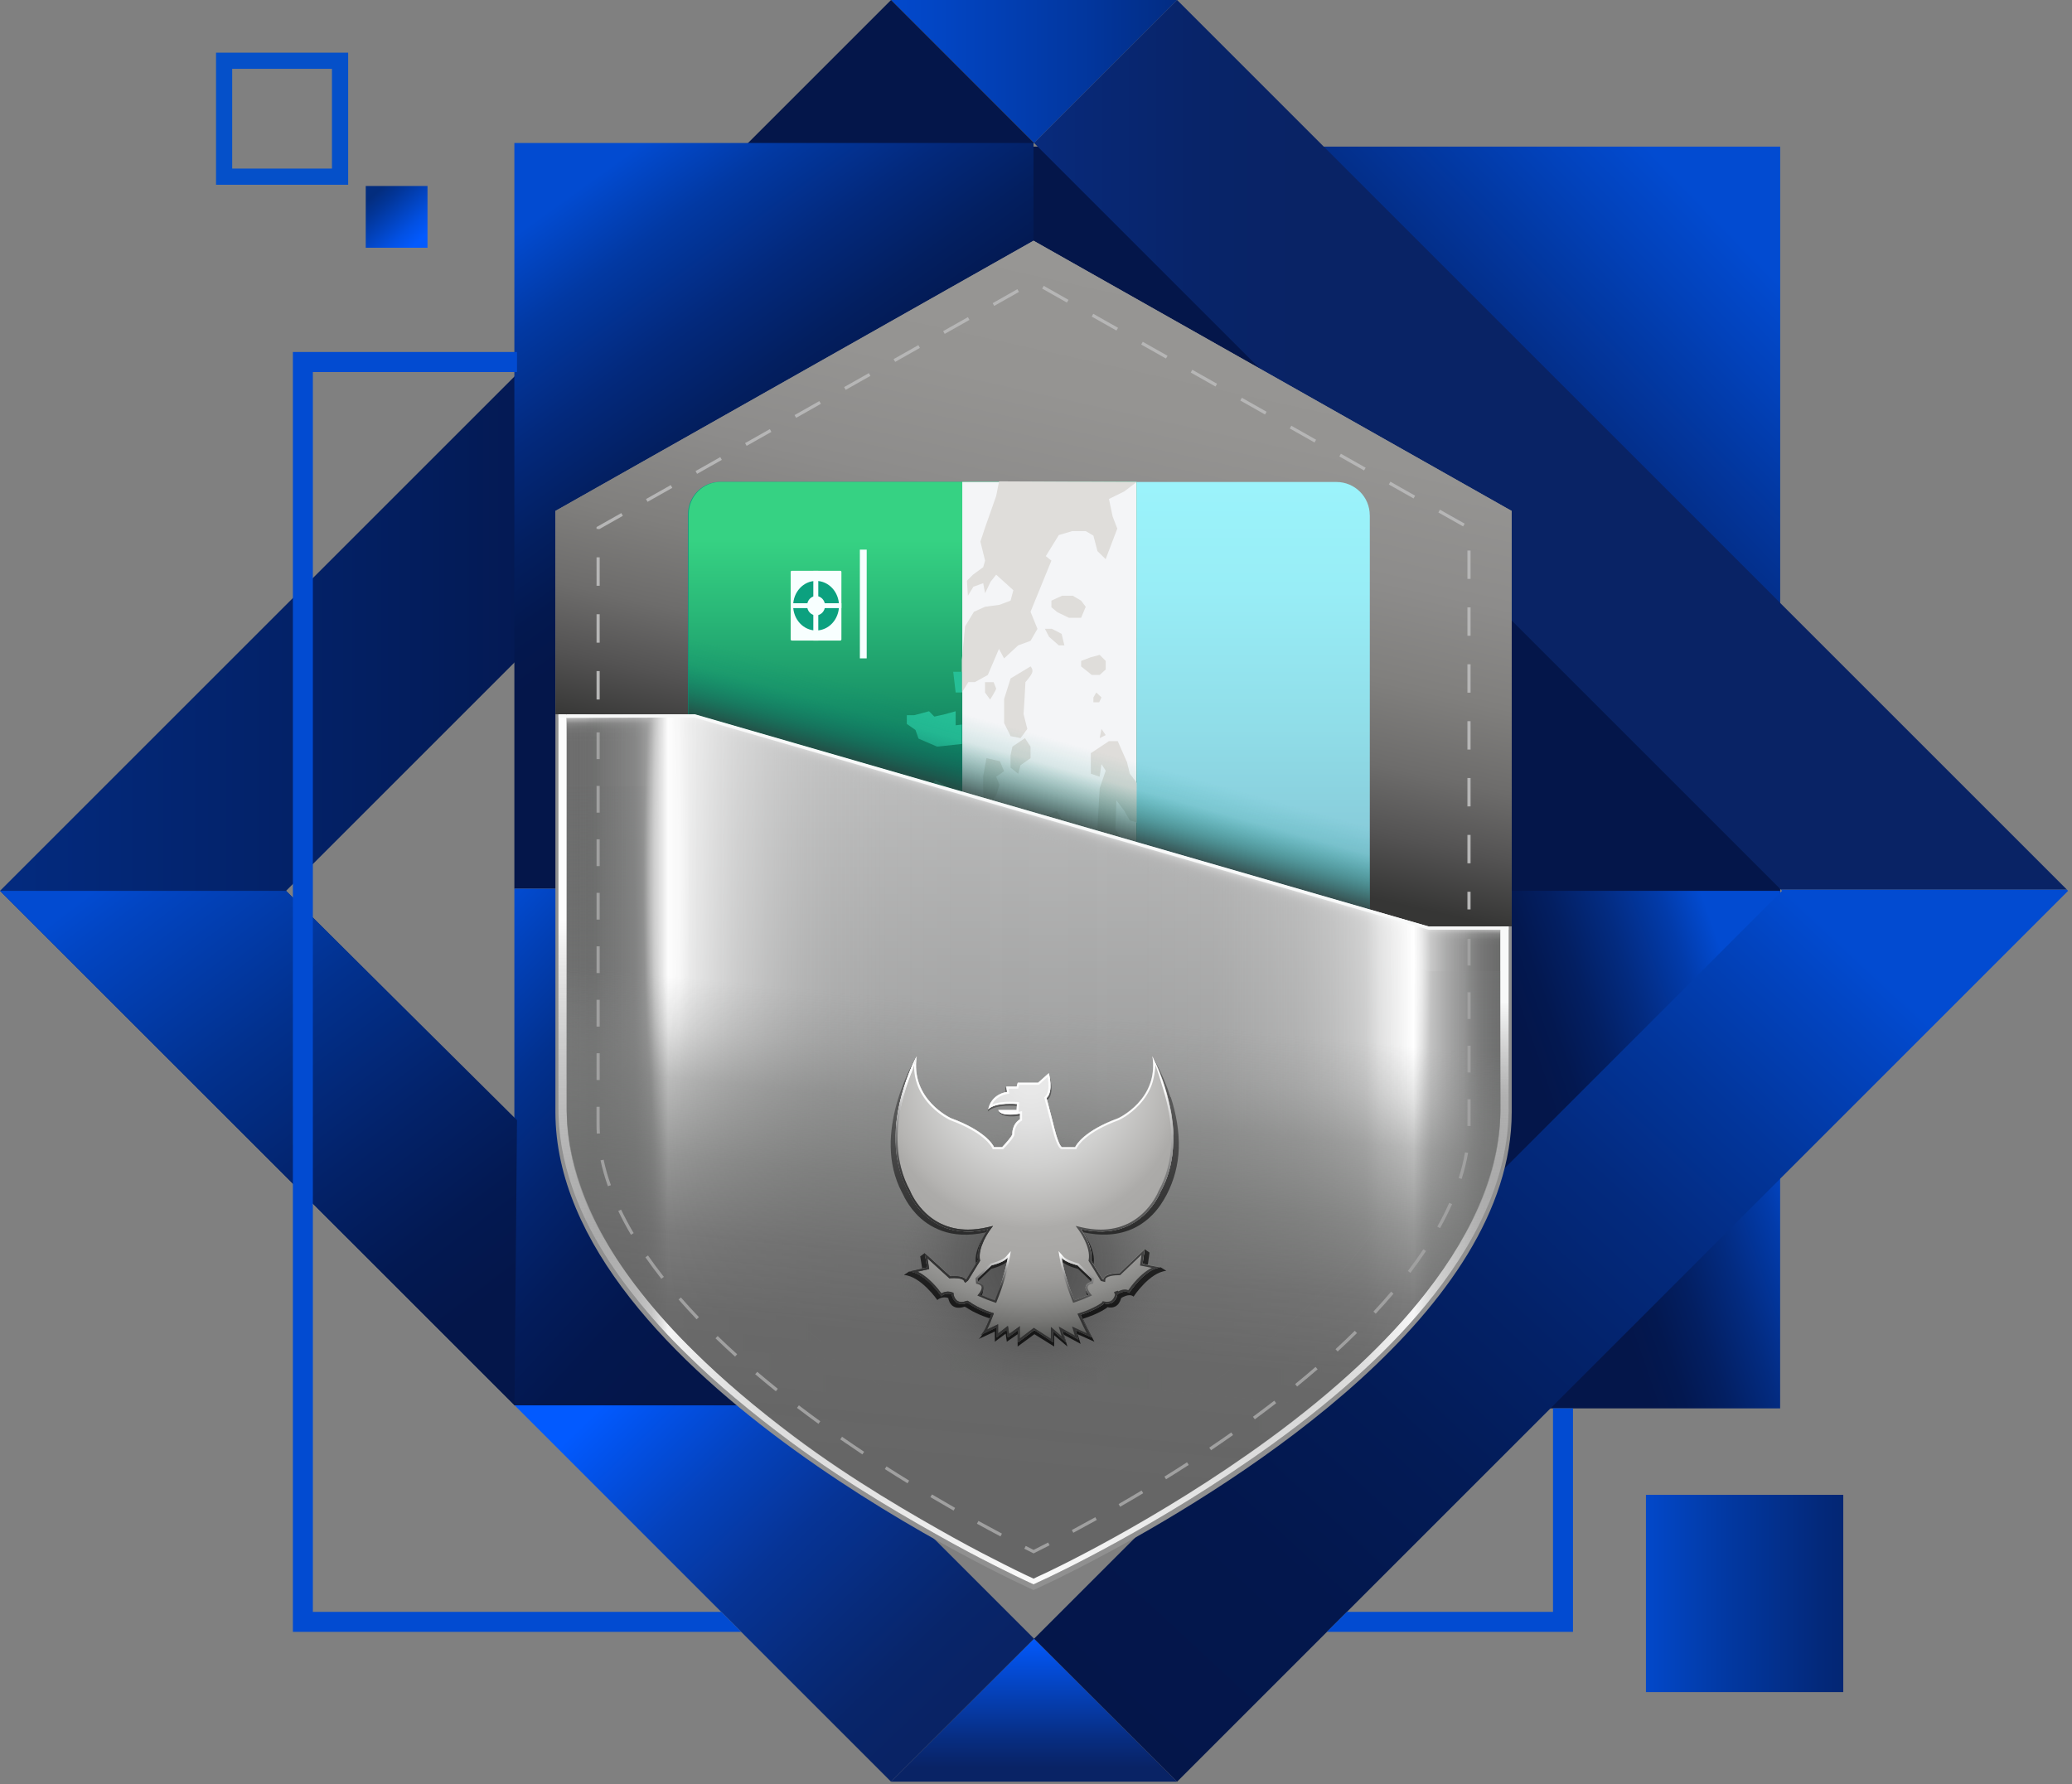 <svg width="382" height="329" viewBox="0 0 382 329" fill="none" xmlns="http://www.w3.org/2000/svg">
<rect x="0" y="0" width="382" height="329" fill="#808080" stroke="none"/>
<path d="M328.2 27.038H190.346V164.892H328.2V27.038Z" fill="url(#paint0_linear_253_3)"/>
<path d="M217.014 0H164.276L190.645 26.369L217.014 0Z" fill="url(#paint1_linear_253_3)"/>
<path d="M164.276 328.553H217.014L190.645 302.184L164.276 328.553Z" fill="url(#paint2_linear_253_3)"/>
<path d="M190.645 26.369L164.276 0L0 164.276L94.856 259.124H147.585L52.737 164.276L190.645 26.369Z" fill="url(#paint3_linear_253_3)"/>
<path d="M328.191 259.712V164.276H191.351V259.712H328.191Z" fill="url(#paint4_linear_253_3)"/>
<path d="M190.545 26.369H94.829V163.878H190.545V26.369Z" fill="url(#paint5_linear_253_3)"/>
<path d="M164.277 328.553L190.645 302.184L147.585 259.124H94.856L164.277 328.553Z" fill="url(#paint6_linear_253_3)"/>
<path d="M328.553 164.277L190.645 302.184L217.014 328.553L381.281 164.277L381.037 164.023H328.299L328.553 164.277Z" fill="url(#paint7_linear_253_3)"/>
<path d="M339.832 275.653H303.452V312.033H339.832V275.653Z" fill="url(#paint8_linear_253_3)"/>
<path d="M78.816 34.298H67.429V45.686H78.816V34.298Z" fill="url(#paint9_linear_253_3)"/>
<path d="M190.645 26.369L328.299 164.023H381.037L217.014 0L190.645 26.369Z" fill="url(#paint10_linear_253_3)"/>
<path d="M64.188 34.072H39.829V9.713H64.188V34.072ZM42.807 31.085H61.201V12.691H42.807V31.085Z" fill="#0550C9"/>
<path d="M163.127 163.878H94.829V259.151H163.127V163.878Z" fill="url(#paint11_linear_253_3)"/>
<path d="M0 164.276H52.737L95.318 206.568L94.856 259.124L0 164.276Z" fill="url(#paint12_linear_253_3)"/>
<path d="M132.956 297.233H57.679V68.606H95.318V64.912H53.995V300.926H136.65L132.956 297.233Z" fill="#024BD1"/>
<path d="M286.316 259.703V297.233H248.325L244.631 300.926H290V259.703H286.316Z" fill="#024BD1"/>
<path d="M278.703 94.223V205.065C278.703 241.581 229.116 272.901 204.323 286.289C196.058 290.752 190.546 293.214 190.546 293.214C190.546 293.214 102.397 253.747 102.397 205.065V94.223L190.546 44.391L278.703 94.223Z" fill="#909090"/>
<path d="M264.238 238.902C257.078 248.053 247.112 257.232 234.674 266.239C213.683 281.428 193.162 290.96 192.293 291.34L191.487 291.711L190.546 292.164C190.546 292.164 188.21 291.105 185.069 289.53C182.96 288.489 179.565 286.778 175.492 284.533C168.278 280.541 156.573 273.906 145.638 265.777C138.424 260.409 132.241 255.222 126.928 250.008C123.153 246.351 119.822 242.676 116.862 238.911C111.621 232.312 107.855 225.722 105.592 219.231C103.782 214.072 102.895 208.948 102.958 203.897V131.725H128.096L254.706 168.341L256.933 168.984L261.052 170.178L263.378 170.848H278.115V203.888C278.269 215.511 273.462 227.125 264.229 238.902H264.238Z" fill="url(#paint13_linear_253_3)"/>
<path d="M262.971 238.449C255.938 247.438 246.143 256.463 233.914 265.315C213.284 280.251 193.116 289.611 192.265 289.982L191.478 290.344L190.555 290.788C190.555 290.788 188.255 289.747 185.178 288.208C183.105 287.185 179.774 285.501 175.764 283.293C168.676 279.373 157.171 272.847 146.417 264.854C139.329 259.585 133.246 254.48 128.032 249.357C124.321 245.763 121.044 242.151 118.138 238.449C117.758 237.978 117.396 237.498 117.034 237.028C112.454 231.017 109.122 225.016 107.059 219.096C105.366 214.28 104.497 209.51 104.47 204.784V131.716H128.096L254.706 168.332L256.933 168.975L261.052 170.169L263.378 170.839H276.612V204.024C276.766 215.448 272.041 226.862 262.962 238.44L262.971 238.449Z" fill="url(#paint14_linear_253_3)"/>
<path d="M261.061 170.16V240.802C254.208 249.013 245.075 257.223 233.923 265.297C213.293 280.233 193.125 289.593 192.274 289.964L191.487 290.326L190.564 290.77C190.564 290.77 190.518 290.752 190.455 290.724C190.428 290.715 190.41 290.697 190.373 290.688C190.337 290.67 190.292 290.652 190.247 290.634C190.22 290.616 190.192 290.607 190.156 290.598H190.138C190.057 290.562 189.966 290.516 189.867 290.471C189.767 290.426 189.658 290.371 189.532 290.317C189.532 290.317 189.523 290.317 189.514 290.317C189.369 290.245 189.206 290.172 189.034 290.091C188.853 290 188.654 289.91 188.436 289.81C188.237 289.711 188.029 289.611 187.803 289.502C187.803 289.502 187.794 289.502 187.785 289.502C187.594 289.412 187.395 289.312 187.196 289.213C186.988 289.113 186.78 289.014 186.563 288.905C186.345 288.796 186.119 288.688 185.893 288.57C185.775 288.516 185.657 288.452 185.54 288.398C185.485 288.371 185.422 288.344 185.359 288.308C185.304 288.28 185.241 288.253 185.178 288.217C184.951 288.108 184.716 287.991 184.462 287.855C184.209 287.728 183.937 287.592 183.648 287.448C183.24 287.248 182.815 287.031 182.353 286.796C182.172 286.705 181.982 286.606 181.801 286.506C180.461 285.818 178.923 285.013 177.248 284.107C176.768 283.854 176.279 283.582 175.782 283.302C168.694 279.382 157.189 272.856 146.435 264.863C139.347 259.595 133.264 254.489 128.05 249.366C126.638 247.999 125.289 246.632 124.004 245.256V131.725H128.123L129.643 132.16L131.128 132.585L134.93 133.69L252.652 167.734L252.86 167.789L253.611 168.006L254.109 168.151L254.571 168.287L254.743 168.341L256.969 168.984L259.106 169.599L260.59 170.025L261.088 170.169L261.061 170.16Z" fill="url(#paint15_linear_253_3)"/>
<path d="M262.971 238.44C262.355 239.227 261.722 240.015 261.052 240.802C254.2 249.004 245.066 257.223 233.914 265.297C213.284 280.233 193.116 289.593 192.265 289.964L191.478 290.326L190.555 290.77C190.555 290.77 188.255 289.729 185.178 288.19C183.105 287.167 179.774 285.483 175.764 283.275C168.676 279.355 157.171 272.829 146.417 264.836C139.329 259.567 133.246 254.462 128.032 249.339C126.62 247.972 125.271 246.605 123.986 245.229C121.886 242.984 119.94 240.721 118.138 238.431C117.758 237.96 117.396 237.48 117.034 237.01C112.454 230.999 109.122 224.998 107.059 219.078C105.366 214.262 104.497 209.492 104.47 204.766V131.698H123.977V204.033C123.977 207.853 124.674 211.718 126.041 215.611C127.58 220.028 130.006 224.491 133.3 228.981C133.798 229.659 134.323 230.338 134.857 231.017C136.641 233.289 138.605 235.516 140.759 237.734C141.393 238.395 142.054 239.046 142.733 239.698C146.888 243.772 151.73 247.836 157.37 252.036C165.933 258.4 175.094 263.596 180.733 266.719C183.92 268.475 186.581 269.814 188.228 270.629C190.681 271.86 192.483 272.693 192.51 272.693L193.243 272.34L193.868 272.059C194.547 271.751 210.605 264.302 227.034 252.416C233.724 247.573 239.499 242.667 244.279 237.743C246.451 235.507 248.415 233.262 250.171 231.026C256.417 223.07 260.065 215.203 260.871 207.355C260.98 206.26 261.043 205.156 261.043 204.06V170.16L263.369 170.83H276.603V204.015C276.757 215.439 272.032 226.853 262.953 238.431L262.971 238.44Z" fill="url(#paint16_linear_253_3)"/>
<path d="M261.061 170.16V184.463L128.023 146.181V131.707H128.104L129.616 132.151L134.903 133.681L252.624 167.725L252.833 167.789L253.584 168.006L254.534 168.278L254.715 168.332L256.933 168.975L259.078 169.59L260.554 170.016L261.061 170.16Z" fill="url(#paint17_linear_253_3)"/>
<path d="M276.621 170.839V187.296H263.786L262.184 186.834L262.174 186.825L261.061 186.508V170.16V170.169L261.242 170.224H261.251L262.174 170.495H262.184L263.387 170.839H276.621Z" fill="url(#paint18_linear_253_3)"/>
<path d="M128.023 131.716H104.479V144.027H128.023V131.716Z" fill="url(#paint19_linear_253_3)"/>
<path d="M276.621 179.068V205.101C276.54 211.401 274.974 217.693 272.032 224.02C269.796 228.809 266.773 233.615 262.98 238.458C262.364 239.246 261.731 240.033 261.061 240.821C254.209 249.031 245.075 257.241 233.923 265.324C213.293 280.251 193.125 289.611 192.274 289.991L191.487 290.353L190.564 290.797C190.564 290.797 190.518 290.779 190.455 290.752C190.428 290.743 190.41 290.725 190.374 290.715C190.337 290.697 190.292 290.679 190.247 290.661C190.22 290.643 190.193 290.634 190.156 290.625H190.138C190.057 290.589 189.966 290.544 189.867 290.498C189.767 290.453 189.658 290.399 189.532 290.344C189.532 290.344 189.523 290.344 189.514 290.344C189.369 290.272 189.206 290.2 189.034 290.118C188.853 290.028 188.654 289.937 188.436 289.837C188.237 289.738 188.029 289.638 187.803 289.53C187.803 289.53 187.794 289.53 187.785 289.53C187.595 289.439 187.395 289.34 187.196 289.24C186.988 289.14 186.78 289.041 186.563 288.932C186.345 288.824 186.119 288.715 185.893 288.597C185.775 288.543 185.657 288.48 185.54 288.425C185.485 288.398 185.422 288.371 185.359 288.335C185.304 288.299 185.241 288.271 185.187 288.244C184.96 288.136 184.716 288.009 184.463 287.882C184.209 287.755 183.938 287.62 183.648 287.475C183.241 287.267 182.815 287.049 182.353 286.823C182.172 286.733 181.982 286.633 181.801 286.533C180.462 285.845 178.923 285.04 177.248 284.135C176.768 283.872 176.28 283.61 175.782 283.329C168.694 279.409 157.189 272.883 146.435 264.89C139.347 259.622 133.264 254.516 128.05 249.393C126.638 248.026 125.289 246.668 124.004 245.292C121.904 243.038 119.967 240.784 118.165 238.494C117.785 238.024 117.423 237.544 117.061 237.073C112.481 231.063 109.15 225.061 107.086 219.141C105.393 214.334 104.524 209.555 104.497 204.83V144.923H124.004V204.096C124.004 207.916 124.701 211.782 126.068 215.674C126.864 217.964 127.896 220.263 129.173 222.572C129.381 222.961 129.598 223.341 129.824 223.73C130.856 225.496 132.024 227.27 133.328 229.044C133.825 229.723 134.35 230.402 134.885 231.081C136.668 233.353 138.632 235.579 140.786 237.797C141.42 238.458 142.081 239.11 142.76 239.762C146.915 243.844 151.758 247.899 157.397 252.099C165.96 258.463 175.148 263.161 180.796 266.284C183.983 268.04 186.744 269.009 188.391 269.832C190.844 271.063 192.51 271.489 192.537 271.489H193.125L193.705 271.254C194.384 270.946 210.65 264.347 227.071 252.462C233.76 247.619 239.535 242.703 244.315 237.788C246.487 235.552 248.451 233.307 250.208 231.072C255.784 223.957 259.296 216.914 260.554 209.899C260.636 209.437 260.717 208.966 260.78 208.496C260.826 208.125 260.871 207.763 260.907 207.4C261.007 206.441 261.061 205.481 261.07 204.522C261.07 204.386 261.07 204.25 261.07 204.106V178.425L263.396 179.095H276.64L276.621 179.068Z" fill="url(#paint20_linear_253_3)"/>
<path d="M129.788 133.246L129.019 209.012C128.992 211.664 128.856 214.316 128.629 216.968C128.376 219.204 128.113 221.286 127.833 223.187C127.797 223.45 127.76 223.712 127.715 223.975C127.552 225.052 127.398 226.066 127.226 227.025C125.434 224.545 123.913 222.065 122.664 219.603C122.447 219.177 122.239 218.752 122.03 218.326C121.279 216.742 120.636 215.158 120.102 213.583C118.772 209.673 118.12 205.807 118.156 201.987L118.862 132.377H126.783L128.304 132.812L129.788 133.237V133.246Z" fill="url(#paint21_radial_253_3)"/>
<path d="M265.089 171.88V199.389C265.089 200.358 265.026 201.327 264.89 202.295C264.102 206.622 263.07 209.365 261.939 209.682C261.867 209.7 261.794 209.709 261.722 209.709C261.704 209.709 261.676 209.709 261.649 209.709C261.541 209.709 261.432 209.663 261.314 209.609C261.26 209.582 261.206 209.555 261.151 209.51C258.825 207.835 257.015 195.886 257.015 181.385C257.015 177.022 257.178 172.885 257.467 169.192L257.721 169.328L257.82 169.382L259.042 170.025L260.219 170.64L261.034 171.066L261.305 171.21L261.405 171.265L261.912 171.527V204.323C261.912 204.187 261.912 204.051 261.912 203.906V171.527L262.573 171.871H265.053L265.089 171.88Z" fill="url(#paint22_radial_253_3)"/>
<path d="M264.238 238.92C257.078 248.071 247.112 257.25 234.674 266.257C213.683 281.446 193.162 290.978 192.293 291.358L191.487 291.729L190.546 292.182C190.546 292.182 188.21 291.123 185.069 289.548C182.96 288.507 179.565 286.796 175.492 284.551C168.278 280.559 156.573 273.924 145.638 265.795C138.424 260.427 132.241 255.241 126.928 250.027C123.153 246.37 119.822 242.694 116.862 238.929C111.621 232.33 107.855 225.74 105.592 219.25C103.782 214.09 102.895 208.967 102.958 203.915V131.744H128.096L254.706 168.359L256.933 169.002L261.052 170.197L263.378 170.866H278.115V203.906C278.269 215.529 273.462 227.143 264.229 238.92H264.238Z" fill="url(#paint23_linear_253_3)"/>
<path d="M262.971 238.304C255.937 247.365 246.143 256.463 233.923 265.388C213.293 280.441 193.125 289.883 192.274 290.263L191.487 290.625L190.564 291.068C190.564 291.068 188.264 290.018 185.187 288.462C183.114 287.43 179.773 285.737 175.772 283.51C168.685 279.554 157.18 272.983 146.426 264.917C139.338 259.604 133.264 254.453 128.041 249.293C124.33 245.673 121.053 242.025 118.147 238.295C112.997 231.75 109.294 225.224 107.067 218.788C105.284 213.674 104.415 208.604 104.479 203.599V155.451L276.612 180.027V203.599C276.766 215.113 272.041 226.627 262.971 238.295V238.304Z" fill="url(#paint24_linear_253_3)"/>
<path d="M264.238 238.902C257.078 248.053 247.112 257.232 234.674 266.239C213.683 281.428 193.162 290.96 192.293 291.34L191.487 291.711L190.546 292.164C190.546 292.164 188.21 291.105 185.069 289.53C182.96 288.489 179.565 286.778 175.492 284.533C168.278 280.541 156.573 273.906 145.638 265.777C138.424 260.409 132.241 255.222 126.928 250.008C123.153 246.351 119.822 242.676 116.862 238.911C111.621 232.312 107.855 225.722 105.592 219.231C103.782 214.072 102.895 208.948 102.958 203.897V176.633H104.479V203.626C104.406 208.632 105.284 213.71 107.059 218.824C109.285 225.26 112.979 231.787 118.138 238.331C121.044 242.061 124.321 245.709 128.032 249.33C133.255 254.489 139.329 259.64 146.417 264.953C157.171 273.019 168.676 279.59 175.764 283.546C179.774 285.773 183.114 287.466 185.178 288.507C188.255 290.064 190.518 291.114 190.555 291.114L191.478 290.67L192.265 290.308C193.125 289.928 213.284 280.487 233.914 265.433C246.134 256.508 255.928 247.41 262.971 238.349C272.041 226.681 276.766 215.167 276.612 203.653V176.66H278.124V203.924C278.278 215.547 273.471 227.161 264.238 238.938V238.902Z" fill="url(#paint25_linear_253_3)"/>
<path d="M278.703 170.83H278.694L263.387 170.848L252.543 167.707L211.646 155.885L210.741 155.623L209.564 155.279H209.555L206.577 154.41L203.191 153.432L195.931 151.341L192.718 150.409L183.014 147.603L181.267 147.096L177.411 145.982L175.175 145.331L171.989 144.407L128.095 131.716H102.397V94.223L190.546 44.391L278.694 94.223L278.703 170.83Z" fill="url(#paint26_linear_253_3)"/>
<path d="M211.646 155.885L210.74 155.623H211.546L211.646 155.885Z" fill="#0CA17F"/>
<path d="M212.406 152.572L212.062 154.699L210.858 153.215L209.826 151.739L209.555 151.658V155.279L206.568 154.419L203.182 153.441L195.922 151.341L192.7 150.409L182.996 147.603L181.249 147.096L177.393 145.982L175.157 145.34L171.971 144.416L128.086 131.725H126.846V94.775C126.846 94.241 126.919 93.725 127.054 93.227C127.145 92.883 127.272 92.557 127.426 92.24C127.969 91.1 128.865 90.158 129.978 89.561C130.132 89.47 130.295 89.398 130.467 89.326C131.173 89.027 131.952 88.864 132.766 88.864H209.564V144.326L210.867 146.01L211.809 148.408L211.293 150.816L212.406 152.572Z" fill="#0CA17F"/>
<path d="M211.646 155.885L210.74 155.623H211.546L211.646 155.885Z" fill="url(#paint27_linear_253_3)"/>
<path d="M212.406 152.572L212.062 154.699L210.858 153.215L209.826 151.739L209.555 151.658V155.279L206.567 154.419L203.182 153.441L195.922 151.341L192.7 150.409L182.996 147.603L181.249 147.096L177.393 145.982L175.157 145.34L171.971 144.416L128.086 131.725H126.982V94.775C126.982 91.516 129.634 88.864 132.884 88.864H209.546V144.326L210.849 146.01L211.791 148.408L211.275 150.816L212.388 152.572H212.406Z" fill="url(#paint28_linear_253_3)"/>
<path d="M211.646 155.885L210.74 155.623H211.546L211.646 155.885Z" fill="#F4F5F7"/>
<path d="M212.406 152.572L212.062 154.699L210.858 153.215L209.835 151.739L209.564 151.658H209.555V155.279L206.577 154.41L203.191 153.432L195.931 151.341L192.718 150.409L183.014 147.603L181.267 147.096L177.411 145.982V88.864H209.555V144.317L209.564 144.326L210.858 146.01L211.8 148.408L211.293 150.816L212.406 152.572Z" fill="#F4F5F7"/>
<path d="M195.931 151.341L192.718 150.409L194.863 149.513L195.931 151.341Z" fill="#DFDDDA"/>
<path d="M183.657 143.231L184.263 144.715L183.657 146.652L183.014 147.603L181.267 147.096V143.14L181.865 139.809L184.345 140.37L185.114 142.217L183.657 143.231Z" fill="#DFDDDA"/>
<path d="M187.721 142.678L186.309 141.565V139.257L186.653 137.682L188.961 136.116L189.993 137.682V139.809L188.147 141.103L187.721 142.678Z" fill="#DFDDDA"/>
<path d="M189.396 134.423L188.156 136.116L186.318 135.744L185.123 133.337V128.901L186.318 125.108L189.993 122.891C189.993 122.891 190.419 123.289 190.337 123.877C190.256 124.466 189.052 125.787 189.052 125.787L188.88 128.992L188.708 131.671L189.396 134.414V134.423Z" fill="#DFDDDA"/>
<path d="M183.657 126.964C183.657 127.245 182.543 129.001 182.543 129.001L181.602 127.706V125.796H183.186L183.657 126.964Z" fill="#DFDDDA"/>
<path d="M195.207 119.007L193.415 117.441L192.646 115.957H193.922L195.723 116.88L196.23 119.007H195.207Z" fill="#DFDDDA"/>
<path d="M199.317 113.929H197.09L194.954 112.906L193.84 111.983V110.761L195.805 109.856H197.778L199.317 110.761L200.168 111.892L199.317 113.929Z" fill="#DFDDDA"/>
<path d="M202.739 124.466H201.281L199.317 122.891V121.877L201.028 121.225L202.739 120.763L203.852 121.877V123.452L202.739 124.466Z" fill="#DFDDDA"/>
<path d="M202.648 129.508H201.58V128.621L202.114 127.697L203.073 128.602L202.648 129.508Z" fill="#DFDDDA"/>
<path d="M203.852 135.554L202.739 136.116L203.073 134.423L203.852 135.554Z" fill="#DFDDDA"/>
<path d="M209.564 88.882L207.264 90.629L204.449 92.014L205.128 95.246L205.988 97.472L203.843 103.112L202.331 101.627L201.58 98.767L200.168 97.934H197.687L195.207 98.667L192.808 102.551L193.84 103.383L190.763 110.924L189.993 112.816L191.269 115.957L189.993 118.174L187.721 119.007L185.114 121.415L184.173 119.659L182.118 124.466L179.728 125.787H178.524L177.411 127.571L177.329 127.697V121.687L177.411 120.845L177.927 115.495L179.556 112.816L181.041 112.146L181.611 111.892L184.299 111.521L186.309 110.761L186.825 108.842L183.657 105.972L182.634 107.267L181.611 109.394L181.267 107.547L179.466 108.19L178.443 109.856L178.271 107.086L179.384 105.972L181.267 104.587L181.611 103.383L180.751 99.871L181.611 97.282L183.657 91.462L184.173 88.864L184.191 88.764L205.807 88.864L209.564 88.882Z" fill="#DFDDDA"/>
<path d="M212.406 152.572L212.062 154.699L210.858 153.215L209.835 151.739L209.564 151.658H209.555L208.296 151.278L207.274 149.513L205.816 147.576L205.644 152.934L206.577 154.41L203.191 153.432L202.331 152.753L202.739 145.358L203.852 142.117L203.073 140.922L202.739 143.231L201.109 142.678V138.886L204.449 136.668H206.07L207.78 140.551L208.296 142.678L209.555 144.317H209.564V144.326L210.858 146.01L211.8 148.408L211.293 150.816L212.406 152.572Z" fill="#DFDDDA"/>
<path d="M211.646 155.885L210.74 155.623H211.546L211.646 155.885Z" fill="#DFDDDA"/>
<path d="M175.175 145.331L171.989 144.407L172.423 143.846L175.175 145.331Z" fill="#26BF96"/>
<path d="M177.329 137.193L172.767 137.682L169.346 136.206L168.775 134.604L167.182 133.491V131.888H168.549L171.283 131.155L172.251 132.142L173.962 131.771L176.189 131.155V133.744L177.329 133.617V137.193Z" fill="#26BF96"/>
<path d="M177.329 127.697H176.189L175.736 123.877H177.329V127.697Z" fill="#26BF96"/>
<path d="M158.528 101.356V121.406H159.787V101.356H158.528Z" fill="#F8FFFF"/>
<path d="M145.774 105.465V117.912C145.774 118.027 145.867 118.12 145.982 118.12H154.916C155.031 118.12 155.125 118.027 155.125 117.912V105.465C155.125 105.35 155.031 105.257 154.916 105.257H145.982C145.867 105.257 145.774 105.35 145.774 105.465Z" fill="#F8FFFF"/>
<path d="M150.454 116.265C152.789 116.265 154.681 114.218 154.681 111.693C154.681 109.169 152.789 107.122 150.454 107.122C148.119 107.122 146.227 109.169 146.227 111.693C146.227 114.218 148.119 116.265 150.454 116.265Z" fill="#0CA17F"/>
<path d="M150.454 113.476C151.369 113.476 152.11 112.678 152.11 111.693C152.11 110.708 151.369 109.91 150.454 109.91C149.539 109.91 148.797 110.708 148.797 111.693C148.797 112.678 149.539 113.476 150.454 113.476Z" fill="#F8FFFF"/>
<path d="M149.947 105.266V118.129H150.861V105.266H149.947Z" fill="#F8FFFF"/>
<path d="M145.774 111.241V112.137H155.125V111.241H145.774Z" fill="#F8FFFF"/>
<path d="M252.543 95.019V167.716L211.646 155.885L210.741 155.623L209.555 155.279V88.882H246.397C249.782 88.882 252.534 91.634 252.534 95.019H252.543Z" fill="url(#paint29_linear_253_3)"/>
<path d="M246.433 88.891H209.591V88.873H132.794C131.979 88.873 131.2 89.036 130.494 89.335C130.331 89.407 130.168 89.48 130.006 89.57C128.892 90.158 127.996 91.1 127.453 92.249C127.299 92.566 127.181 92.892 127.082 93.236C126.946 93.725 126.874 94.25 126.874 94.784V131.734H128.114L171.998 144.425L175.184 145.349L177.42 145.991L181.276 147.105L183.023 147.612L192.727 150.418L195.95 151.35L203.209 153.45L206.595 154.428L209.582 155.288L210.768 155.632L211.673 155.894L252.57 167.725V95.028C252.57 91.643 249.818 88.891 246.433 88.891Z" fill="url(#paint30_linear_253_3)"/>
<path d="M271.118 167.707H270.538V164.44H271.118V167.707ZM271.118 159.198H270.538V153.957H271.118V159.198ZM271.118 148.707H270.538V143.466H271.118V148.707ZM271.118 138.225H270.538V132.984H271.118V138.225ZM110.562 128.992H109.982V123.751H110.562V128.992ZM271.118 127.733H270.538V122.492H271.118V127.733ZM110.562 118.509H109.982V113.268H110.562V118.509ZM271.118 117.242H270.538V112.001H271.118V117.242ZM110.562 108.018H109.982V102.777H110.562V108.018ZM271.118 106.76H270.538V101.519H271.118V106.76ZM110.417 97.617L110.372 97.536H109.982V97.192L114.545 94.612L114.834 95.119L110.417 97.617ZM269.742 97.074L265.18 94.494L265.469 93.987L270.032 96.567L269.742 97.074ZM119.387 92.539L119.098 92.032L123.66 89.452L123.95 89.959L119.387 92.539ZM260.608 91.915L256.046 89.335L256.336 88.828L260.898 91.408L260.608 91.915ZM128.521 87.379L128.231 86.873L132.794 84.293L133.083 84.8L128.521 87.379ZM251.484 86.755L246.922 84.175L247.211 83.668L251.774 86.248L251.484 86.755ZM137.655 82.22L137.365 81.713L141.927 79.133L142.217 79.64L137.655 82.22ZM242.35 81.595L237.788 79.015L238.078 78.508L242.64 81.088L242.35 81.595ZM146.779 77.051L146.489 76.544L151.052 73.964L151.341 74.471L146.779 77.051ZM233.226 76.436L228.664 73.856L228.953 73.349L233.516 75.929L233.226 76.436ZM155.912 71.891L155.623 71.385L160.185 68.805L160.475 69.312L155.912 71.891ZM224.092 71.276L219.53 68.696L219.82 68.189L224.382 70.769L224.092 71.276ZM165.037 66.732L164.747 66.225L169.31 63.645L169.599 64.152L165.037 66.732ZM214.959 66.116L210.397 63.536L210.686 63.029L215.249 65.609L214.959 66.116ZM174.17 61.572L173.881 61.065L178.443 58.485L178.733 58.992L174.17 61.572ZM205.835 60.957L201.272 58.377L201.562 57.87L206.124 60.45L205.835 60.957ZM183.295 56.412L183.005 55.906L187.567 53.326L187.857 53.833L183.295 56.412ZM196.701 55.797L192.139 53.217L192.428 52.71L196.991 55.29L196.701 55.797Z" fill="#B6B6B6"/>
<path d="M190.555 286.452L190.428 286.389C189.93 286.144 189.405 285.873 188.844 285.592L189.106 285.076C189.613 285.329 190.093 285.574 190.555 285.809C191.442 285.366 192.338 284.913 193.243 284.442L193.506 284.958C192.555 285.447 191.605 285.927 190.681 286.389L190.555 286.452ZM184.454 283.32C183.014 282.56 181.548 281.772 180.109 280.975L180.389 280.469C181.829 281.256 183.286 282.044 184.725 282.804L184.454 283.32ZM197.878 282.659L197.606 282.143C199.045 281.374 200.503 280.577 201.933 279.781L202.214 280.288C200.783 281.084 199.317 281.881 197.878 282.65V282.659ZM175.8 278.559C174.37 277.744 172.93 276.902 171.527 276.078L171.826 275.58C173.22 276.404 174.659 277.237 176.09 278.061L175.8 278.568V278.559ZM206.513 277.862L206.224 277.355C207.645 276.531 209.075 275.698 210.469 274.856L210.768 275.354C209.365 276.196 207.935 277.038 206.513 277.853V277.862ZM167.309 273.526C165.906 272.657 164.494 271.779 163.127 270.901L163.444 270.412C164.811 271.29 166.214 272.168 167.617 273.028L167.309 273.526ZM214.986 272.792L214.678 272.295C216.081 271.426 217.475 270.538 218.842 269.651L219.159 270.14C217.792 271.027 216.389 271.914 214.986 272.783V272.792ZM158.99 268.203C157.614 267.28 156.238 266.347 154.908 265.424L155.243 264.944C156.564 265.868 157.94 266.8 159.316 267.714L158.99 268.203ZM223.269 267.425L222.943 266.945C224.319 266.021 225.677 265.08 226.998 264.148L227.333 264.627C226.012 265.56 224.645 266.501 223.269 267.434V267.425ZM150.889 262.564C149.549 261.586 148.218 260.599 146.933 259.613L147.286 259.151C148.571 260.129 149.893 261.124 151.233 262.093L150.889 262.564ZM231.343 261.731L230.999 261.26C232.33 260.273 233.651 259.278 234.928 258.291L235.281 258.753C234.005 259.739 232.683 260.744 231.343 261.731ZM143.041 256.562C141.737 255.512 140.461 254.453 139.23 253.412L139.61 252.968C140.832 254.009 142.108 255.059 143.403 256.1L143.041 256.553V256.562ZM239.146 255.684L238.775 255.231C240.06 254.181 241.328 253.113 242.541 252.063L242.921 252.507C241.708 253.557 240.431 254.625 239.137 255.684H239.146ZM135.518 250.162C134.278 249.04 133.065 247.908 131.906 246.786L132.314 246.37C133.463 247.483 134.667 248.614 135.907 249.728L135.518 250.162ZM246.614 249.221L246.216 248.795C247.438 247.664 248.642 246.523 249.773 245.401L250.18 245.817C249.04 246.949 247.836 248.098 246.605 249.23L246.614 249.221ZM128.431 243.283C127.272 242.07 126.149 240.839 125.099 239.635L125.534 239.255C126.584 240.459 127.697 241.681 128.856 242.884L128.431 243.283ZM253.629 242.26L253.204 241.862C254.344 240.64 255.449 239.399 256.472 238.186L256.915 238.567C255.883 239.789 254.77 241.029 253.629 242.26ZM121.931 235.824L121.777 235.625C120.791 234.366 119.849 233.09 118.989 231.85L119.469 231.515C120.329 232.755 121.252 234.013 122.239 235.263L122.393 235.462L121.931 235.824ZM260.02 234.72L259.558 234.366C260.572 233.036 261.532 231.687 262.41 230.365L262.899 230.691C262.012 232.022 261.052 233.371 260.029 234.72H260.02ZM116.319 227.686C115.459 226.229 114.671 224.753 113.983 223.314L114.508 223.06C115.187 224.482 115.966 225.939 116.826 227.387L116.328 227.686H116.319ZM265.488 226.473L264.981 226.192C265.804 224.726 266.547 223.251 267.18 221.811L267.714 222.047C267.063 223.504 266.32 224.989 265.488 226.473ZM112.073 218.743C111.503 217.14 111.051 215.529 110.716 213.972L111.286 213.855C111.612 215.393 112.064 216.978 112.626 218.553L112.073 218.743ZM269.479 217.403L268.927 217.231C269.434 215.638 269.823 214.036 270.086 212.488L270.656 212.587C270.385 214.171 269.986 215.792 269.47 217.412L269.479 217.403ZM110.028 209.039C109.991 208.46 109.973 207.871 109.973 207.301V204.096H110.553V207.301C110.553 207.862 110.571 208.441 110.607 209.012L110.028 209.048V209.039ZM271.118 207.636H270.539C270.539 207.518 270.539 207.409 270.539 207.301V202.702H271.118V207.301C271.118 207.409 271.118 207.527 271.118 207.636ZM110.562 199.163H109.982V194.23H110.562V199.163ZM271.118 197.769H270.539V192.836H271.118V197.769ZM110.562 189.305H109.982V184.372H110.562V189.305ZM271.118 187.902H270.539V182.969H271.118V187.902ZM110.562 179.439H109.982V174.505H110.562V179.439ZM271.118 178.045H270.539V173.111H271.118V178.045ZM110.562 169.581H109.982V164.648H110.562V169.581ZM110.562 159.714H109.982V154.781H110.562V159.714ZM110.562 149.857H109.982V144.923H110.562V149.857ZM110.562 139.99H109.982V135.057H110.562V139.99Z" fill="#A0A0A0"/>
<path d="M278.124 171.437H263.333L263.297 171.419L128.014 132.305L102.967 132.377L102.958 131.798L128.096 131.716L128.141 131.725L263.415 170.848H278.124V171.437Z" fill="#F8F9F9"/>
<path d="M278.124 170.83H276.621V203.409H278.124V170.83Z" fill="url(#paint31_linear_253_3)"/>
<path d="M237.507 224.147C237.507 248.243 216.814 260.509 192.718 260.509C168.621 260.509 143.249 247.836 143.249 223.739C143.249 199.643 168.784 200.249 192.881 200.249C216.977 200.249 237.498 200.05 237.498 224.147H237.507Z" fill="url(#paint32_radial_253_3)"/>
<path d="M215.801 202.34C215.104 200.159 214.208 198.032 213.13 196.004C212.913 195.606 212.696 195.198 212.461 194.818C213.782 202.865 206.821 206.595 206.821 206.595C200.286 208.921 198.765 211.519 198.539 211.99L195.669 211.926C194.882 211.492 193.008 202.884 193.008 202.884C194.673 201.806 193.352 197.905 193.352 197.905L191.424 200.014H187.522L187.305 200.738L185.513 200.394L185.341 200.729L185.458 201.725C182.218 202.25 182.127 204.947 182.127 204.947C183.53 203.562 187.468 203.961 187.468 203.961L187.396 205.083L184.028 204.694C184.345 206.423 188.074 205.735 188.074 205.735V206.64C186.454 207.627 186.708 209.528 186.708 209.528C186.608 209.989 185.232 211.266 184.526 211.99H182.96C182.734 211.519 181.213 208.93 174.677 206.595C174.677 206.595 167.698 202.802 169.02 194.755C169.02 194.8 168.956 194.863 168.929 194.9C168.848 195.044 168.757 195.189 168.676 195.334C168.549 195.569 168.422 195.796 168.296 196.031C168.133 196.339 167.97 196.656 167.816 196.973C167.626 197.353 167.445 197.742 167.273 198.131C167.074 198.584 166.875 199.027 166.693 199.489C166.485 199.996 166.295 200.503 166.114 201.019C165.915 201.571 165.725 202.132 165.553 202.702C165.372 203.3 165.2 203.906 165.055 204.513C164.901 205.147 164.756 205.78 164.648 206.423C164.53 207.084 164.43 207.754 164.358 208.414C164.286 209.093 164.231 209.781 164.213 210.469C164.195 211.166 164.213 211.863 164.258 212.56C164.304 213.266 164.385 213.972 164.512 214.669C164.639 215.375 164.802 216.081 165.01 216.769C165.227 217.475 165.481 218.163 165.779 218.842C165.897 219.114 166.033 219.385 166.168 219.648C166.331 219.965 166.494 220.272 166.648 220.589C166.684 220.662 166.721 220.743 166.757 220.816C166.856 221.015 166.965 221.214 167.083 221.404C167.228 221.657 167.381 221.902 167.544 222.137C167.734 222.418 167.943 222.698 168.151 222.97C168.395 223.278 168.649 223.567 168.911 223.857C169.201 224.165 169.518 224.464 169.835 224.744C170.188 225.052 170.55 225.333 170.939 225.595C171.346 225.876 171.781 226.129 172.224 226.355C172.704 226.6 173.193 226.808 173.7 226.989C174.243 227.179 174.804 227.333 175.374 227.442C175.99 227.559 176.624 227.641 177.257 227.668C177.954 227.704 178.66 227.686 179.348 227.623C180.127 227.559 180.905 227.433 181.666 227.27C181.729 227.261 181.792 227.243 181.847 227.224C181.847 227.224 179.421 230.501 179.937 233.072L177.818 236.539C177.818 236.539 177.646 236.566 177.556 236.639C177.031 235.733 174.551 235.996 174.551 235.996L170.74 232.638L170.495 231.063L169.654 231.687L170.088 234.385L168.893 234.638L168.45 234.412L167.608 234.466L166.648 235.118H166.675C169.771 235.335 172.813 239.734 172.813 239.734C173.211 239.363 173.718 239.255 174.134 239.237C174.306 239.237 174.415 239.255 174.551 239.273C174.641 239.3 174.732 239.354 174.831 239.372C174.831 239.372 175.13 241.88 177.855 240.956C177.855 240.956 178.009 241.038 178.217 241.146C178.217 241.146 179.593 242.16 182.209 243.029C182.272 243.056 182.335 243.075 182.399 243.093C182.426 243.093 182.444 243.111 182.471 243.12C181.747 245.012 181.032 246.487 180.425 246.922L183.413 245.537V247.42L185.404 245.935L185.621 247.42L187.613 246.035V248.307L190.709 246.035L194.357 248.307V246.225L196.792 248.307L196.131 246.134L199.227 247.818L198.674 246.035L201.77 247.42C201.77 247.42 200.793 245.7 199.625 243.192C202.567 242.296 204.087 241.146 204.087 241.146C204.115 241.11 204.106 241.074 204.133 241.047C206.423 241.545 206.676 239.237 206.713 239.372C206.857 239.255 207.147 239.101 207.545 238.965C208.007 238.811 208.577 238.739 208.985 239.101C208.985 239.101 211.936 234.62 215.022 234.348L214.009 233.706L213.221 233.642L212.714 233.896L212.732 233.914L211.555 233.688L211.927 230.981L211.039 230.366L210.822 231.995L207.138 235.398C207.138 235.398 204.115 235.317 204.042 236.575C203.915 236.548 203.635 236.557 203.635 236.557L201.616 233.135C202.132 230.565 199.688 227.224 199.688 227.224C202.856 227.94 206.242 227.876 209.193 226.41C211.112 225.459 212.732 223.975 213.945 222.21C214.371 221.585 214.76 220.933 215.113 220.263C216.462 217.665 217.222 214.751 217.322 211.836C217.43 208.613 216.833 205.391 215.855 202.322L215.801 202.34ZM183.557 240.676C182.598 240.332 181.584 239.961 180.579 239.472C180.697 239.345 182.172 237.58 180.19 237.073L180.118 236.476L182.752 233.968C182.752 233.968 185.676 233.307 185.956 232.122H185.974C185.449 234.213 184.49 237.734 183.557 240.676ZM201.381 236.476L201.309 237.073C199.344 237.571 200.684 239.282 200.82 239.454C199.933 239.852 199.036 240.205 198.14 240.495C197.154 238.024 196.221 235.208 195.787 232.592C196.565 233.488 198.729 233.977 198.729 233.977L201.363 236.485L201.381 236.476Z" fill="url(#paint33_linear_253_3)"/>
<path d="M216.326 209.265C216.326 209.193 216.326 209.129 216.326 209.057C216.326 208.985 216.326 208.912 216.326 208.84C216.326 208.713 216.317 208.586 216.308 208.469C216.308 208.333 216.29 208.206 216.28 208.07C216.28 207.953 216.262 207.844 216.253 207.726C216.235 207.536 216.217 207.355 216.199 207.165C216.154 206.731 216.099 206.296 216.036 205.871C216 205.644 215.964 205.427 215.927 205.21C215.909 205.092 215.891 204.984 215.864 204.866C215.819 204.64 215.783 204.404 215.728 204.178C215.701 204.06 215.683 203.952 215.656 203.843C215.52 203.191 215.357 202.549 215.185 201.906C215.149 201.779 215.122 201.661 215.086 201.535C215.013 201.281 214.941 201.028 214.859 200.774C214.859 200.774 214.859 200.756 214.859 200.747C214.859 200.738 214.859 200.72 214.85 200.711C214.733 200.331 214.615 199.969 214.497 199.616C214.452 199.498 214.416 199.371 214.371 199.254C214.325 199.127 214.28 199 214.235 198.882C214.199 198.774 214.162 198.674 214.117 198.566C214.09 198.484 214.063 198.403 214.027 198.33C213.99 198.231 213.954 198.131 213.918 198.041C213.891 197.986 213.873 197.923 213.855 197.869C213.791 197.706 213.728 197.534 213.655 197.371C213.574 197.181 213.501 197 213.429 196.837C213.348 196.647 213.266 196.466 213.185 196.275C213.167 196.23 213.139 196.185 213.121 196.14C212.723 195.253 212.442 194.755 212.442 194.755C213.71 202.73 206.151 206.196 206.151 206.196C199.878 208.505 198.421 211.076 198.204 211.537H195.778C195.026 211.112 194.139 207.102 194.139 207.102L192.935 202.458C194.275 201.218 193.361 197.887 193.361 197.887L191.378 199.652H187.631L187.423 200.367H185.513L185.657 201.345C182.553 201.87 182.19 204.54 182.19 204.54C183.53 203.164 187.486 203.562 187.486 203.562L187.414 204.676H184.019C184.58 206.052 188.047 205.328 188.047 205.328V206.378C186.49 207.355 186.635 209.12 186.635 209.12C186.535 209.573 185.422 210.804 184.752 211.528H183.259C183.041 211.066 181.584 208.496 175.311 206.187C175.311 206.187 167.752 202.721 169.02 194.746V194.764C168.975 194.836 168.839 195.09 168.64 195.506L168.621 195.542C168.368 196.076 168.006 196.873 167.608 197.869C167.562 197.977 167.517 198.095 167.472 198.213C167.363 198.493 167.255 198.783 167.155 199.073C167.128 199.154 167.092 199.245 167.065 199.335C166.974 199.607 166.883 199.878 166.793 200.15C166.766 200.24 166.73 200.34 166.702 200.43C166.603 200.756 166.503 201.073 166.413 201.399C166.377 201.535 166.331 201.68 166.295 201.815C166.25 201.987 166.205 202.168 166.15 202.34C166.15 202.34 166.15 202.34 166.15 202.349C166.096 202.558 166.042 202.757 165.996 202.965C165.951 203.146 165.915 203.327 165.87 203.508C165.815 203.762 165.761 204.015 165.707 204.259C165.671 204.459 165.625 204.658 165.589 204.857C165.553 205.074 165.517 205.291 165.48 205.509C165.48 205.527 165.48 205.545 165.48 205.563C165.453 205.762 165.417 205.961 165.39 206.16C165.363 206.378 165.336 206.586 165.308 206.803C165.281 206.993 165.263 207.174 165.245 207.364C165.245 207.391 165.245 207.419 165.245 207.446C165.245 207.464 165.245 207.491 165.245 207.509C165.227 207.699 165.209 207.88 165.2 208.07V208.088C165.191 208.269 165.173 208.45 165.173 208.631C165.173 208.668 165.173 208.704 165.173 208.74C165.164 208.939 165.155 209.138 165.155 209.329C165.155 209.537 165.155 209.754 165.155 209.962C165.155 210.062 165.155 210.161 165.155 210.27C165.155 210.379 165.155 210.469 165.155 210.578C165.155 210.922 165.182 211.257 165.2 211.601C165.2 211.709 165.209 211.809 165.227 211.917C165.227 212.026 165.245 212.135 165.254 212.243C165.254 212.279 165.254 212.307 165.263 212.343C165.29 212.587 165.317 212.832 165.354 213.085C165.372 213.212 165.39 213.33 165.408 213.456C165.426 213.583 165.444 213.701 165.471 213.827C165.489 213.945 165.517 214.072 165.535 214.199C165.562 214.316 165.58 214.443 165.607 214.561C165.661 214.805 165.716 215.049 165.779 215.285C165.806 215.402 165.843 215.529 165.87 215.647C165.933 215.882 166.005 216.127 166.078 216.362C166.15 216.588 166.223 216.805 166.295 217.023C166.512 217.62 166.748 218.218 167.028 218.797C167.028 218.815 167.037 218.824 167.046 218.842C167.191 219.141 167.345 219.44 167.499 219.729C167.499 219.729 167.562 219.892 167.689 220.173C167.87 220.553 168.178 221.15 168.649 221.838C168.694 221.911 168.739 221.974 168.784 222.038C168.83 222.101 168.884 222.173 168.929 222.237C168.947 222.255 168.956 222.282 168.975 222.3C169.038 222.382 169.101 222.472 169.165 222.554C169.246 222.653 169.328 222.762 169.409 222.861C169.581 223.07 169.762 223.269 169.943 223.468C170.015 223.54 170.079 223.613 170.151 223.685C170.187 223.721 170.233 223.767 170.269 223.803C170.341 223.875 170.414 223.948 170.495 224.011C170.685 224.192 170.884 224.364 171.093 224.536C171.292 224.699 171.491 224.853 171.699 224.998C171.753 225.034 171.808 225.079 171.862 225.115C172.405 225.486 172.985 225.821 173.582 226.093C173.763 226.174 173.953 226.256 174.143 226.328C174.243 226.364 174.333 226.401 174.433 226.437C174.523 226.473 174.623 226.5 174.713 226.536C174.723 226.536 174.741 226.536 174.75 226.545C174.831 226.573 174.922 226.6 175.003 226.627C175.076 226.654 175.157 226.672 175.229 226.69C175.284 226.708 175.347 226.717 175.401 226.736C175.573 226.781 175.745 226.817 175.917 226.853C175.999 226.871 176.071 226.88 176.153 226.899C176.153 226.899 176.171 226.899 176.18 226.899C176.397 226.935 176.614 226.971 176.841 226.998C176.895 226.998 176.958 227.016 177.013 227.016C177.076 227.016 177.139 227.034 177.212 227.034C177.384 227.052 177.556 227.061 177.737 227.08H177.873C177.954 227.089 178.045 227.098 178.126 227.098C178.253 227.098 178.38 227.098 178.497 227.098H178.506C178.633 227.098 178.76 227.098 178.886 227.098C178.941 227.098 178.986 227.098 179.04 227.098C179.158 227.098 179.276 227.089 179.393 227.08C179.511 227.08 179.629 227.061 179.746 227.052C179.946 227.034 180.154 227.016 180.353 226.989C180.48 226.971 180.606 226.962 180.742 226.935C180.887 226.917 181.023 226.889 181.168 226.862C181.213 226.862 181.249 226.844 181.294 226.835C181.43 226.808 181.566 226.781 181.711 226.754C181.874 226.717 182.046 226.681 182.209 226.645C182.209 226.645 179.855 229.849 180.344 232.402L178.226 235.869C178.217 235.869 178.18 235.905 178.126 235.951C178.117 235.951 178.108 235.969 178.099 235.978C178.099 235.978 178.054 235.905 178.027 235.878C178.008 235.86 177.999 235.851 177.981 235.833C177.972 235.815 177.954 235.806 177.936 235.788C177.23 235.127 175.211 235.344 175.211 235.344L170.513 231.062L170.93 233.733L167.626 234.457C167.906 234.475 168.187 234.529 168.459 234.62C168.549 234.647 168.64 234.674 168.73 234.71C168.911 234.783 169.092 234.864 169.273 234.955C169.364 235 169.454 235.045 169.536 235.1C169.581 235.127 169.626 235.154 169.672 235.181C169.807 235.263 169.934 235.344 170.061 235.435C170.142 235.489 170.233 235.552 170.314 235.616C170.359 235.643 170.396 235.679 170.441 235.706C170.522 235.77 170.604 235.833 170.685 235.896C170.803 235.996 170.921 236.095 171.038 236.195C171.075 236.231 171.12 236.267 171.156 236.295C172.523 237.535 173.491 238.965 173.546 239.028C173.546 239.028 173.591 238.983 173.618 238.965C173.691 238.902 173.772 238.847 173.845 238.802C173.926 238.757 174.007 238.72 174.089 238.684C174.225 238.63 174.36 238.594 174.496 238.576C174.605 238.558 174.713 238.548 174.813 238.539H174.858C174.94 238.539 175.003 238.539 175.076 238.558C175.121 238.558 175.166 238.567 175.211 238.576C175.239 238.576 175.257 238.594 175.275 238.603C175.338 238.63 175.411 238.666 175.474 238.675C175.474 238.675 175.51 238.965 175.655 239.318C175.682 239.372 175.7 239.427 175.736 239.481C175.791 239.589 175.863 239.707 175.945 239.816C176.117 240.024 176.343 240.223 176.642 240.341C176.759 240.386 176.877 240.413 177.013 240.44C177.167 240.458 177.339 240.468 177.529 240.44C177.61 240.44 177.701 240.422 177.791 240.404C177.873 240.386 177.954 240.368 178.036 240.35C178.135 240.323 178.244 240.296 178.361 240.25C178.361 240.25 178.38 240.259 178.416 240.277C178.452 240.296 178.506 240.323 178.57 240.359C178.588 240.368 178.615 240.386 178.633 240.395C178.66 240.404 178.678 240.422 178.705 240.431C178.769 240.486 180.09 241.454 182.534 242.296C182.598 242.323 182.661 242.341 182.716 242.359C182.743 242.359 182.761 242.378 182.788 242.387C182.091 244.26 181.403 245.727 180.833 246.152L183.693 244.776V246.641L185.603 245.166L185.811 246.641L187.721 245.274V247.528L190.69 245.274L194.184 247.528V245.473L196.511 247.528L195.877 245.374L198.846 247.039L198.312 245.274L201.281 246.641C201.281 246.641 200.783 245.736 200.104 244.342C200.05 244.215 199.987 244.088 199.923 243.962C199.706 243.5 199.471 242.993 199.217 242.459C202.033 241.572 203.499 240.44 203.499 240.44C203.526 240.413 203.517 240.368 203.544 240.341C203.961 240.431 204.305 240.431 204.594 240.368C204.685 240.35 204.775 240.323 204.848 240.287C204.902 240.259 204.956 240.241 205.011 240.214C205.156 240.142 205.282 240.042 205.391 239.933C205.418 239.906 205.436 239.888 205.463 239.861C205.509 239.807 205.554 239.752 205.59 239.698C205.617 239.653 205.653 239.617 205.671 239.571C205.717 239.508 205.753 239.445 205.78 239.381C205.816 239.3 205.853 239.227 205.88 239.155C205.979 238.883 206.006 238.675 206.006 238.675C205.907 238.494 205.843 238.313 205.807 238.141C205.898 238.349 205.97 238.539 206.006 238.675C206.043 238.648 206.088 238.612 206.133 238.585C206.187 238.558 206.251 238.521 206.314 238.485C206.35 238.467 206.378 238.449 206.423 238.431C206.495 238.395 206.577 238.358 206.667 238.331C206.712 238.313 206.758 238.295 206.803 238.277C207.247 238.123 207.79 238.06 208.179 238.413C208.179 238.413 209.021 237.082 210.279 235.833C210.315 235.797 210.351 235.76 210.388 235.724C210.532 235.579 210.686 235.444 210.84 235.308C211.773 234.484 212.859 233.805 213.972 233.706L210.659 233.054L211.012 230.375L206.423 234.756C206.423 234.756 203.526 234.674 203.454 235.923C203.427 235.923 203.399 235.905 203.372 235.905C203.345 235.905 203.327 235.896 203.309 235.887C203.282 235.887 203.264 235.878 203.255 235.869L201.136 232.402C201.634 229.849 199.272 226.645 199.272 226.645C199.724 226.754 200.186 226.844 200.648 226.917C200.801 226.944 200.955 226.962 201.109 226.98C201.245 226.998 201.381 227.016 201.517 227.025C201.544 227.025 201.562 227.025 201.58 227.025C202.186 227.08 202.766 227.098 203.318 227.089H203.345C203.952 227.071 204.522 227.016 205.065 226.926C205.3 226.889 205.536 226.844 205.753 226.79C205.943 226.745 206.133 226.699 206.323 226.645C207.744 226.238 208.939 225.604 209.926 224.871C210.007 224.807 210.089 224.744 210.17 224.681C210.369 224.527 210.56 224.364 210.741 224.21C210.786 224.174 210.822 224.138 210.867 224.101C213.103 222.056 213.981 219.72 213.981 219.72C214.217 219.295 214.434 218.86 214.624 218.426C214.651 218.353 214.687 218.29 214.714 218.218C214.778 218.073 214.841 217.919 214.905 217.765C215.031 217.466 215.14 217.159 215.249 216.851C215.357 216.543 215.448 216.235 215.538 215.918C215.583 215.774 215.62 215.629 215.656 215.475C215.656 215.475 215.656 215.457 215.656 215.448C215.692 215.294 215.737 215.131 215.774 214.977C215.81 214.832 215.837 214.696 215.864 214.552C215.864 214.533 215.864 214.515 215.873 214.497C215.909 214.325 215.946 214.144 215.973 213.972C215.973 213.945 215.973 213.918 215.991 213.882C216.018 213.71 216.045 213.538 216.072 213.366C216.09 213.248 216.108 213.13 216.127 213.004C216.136 212.931 216.145 212.85 216.154 212.777C216.181 212.596 216.199 212.406 216.208 212.225C216.226 212.044 216.244 211.854 216.253 211.673C216.253 211.655 216.253 211.637 216.253 211.619C216.28 211.284 216.29 210.958 216.299 210.623C216.299 210.596 216.299 210.578 216.299 210.551C216.299 210.496 216.299 210.433 216.299 210.379C216.299 210.234 216.299 210.089 216.299 209.944C216.299 209.709 216.299 209.473 216.29 209.238L216.326 209.265ZM198.647 233.325L201.263 235.815L201.191 236.403C199.235 236.901 200.575 238.594 200.711 238.757C199.833 239.155 198.946 239.499 198.059 239.789C197.081 237.336 196.158 234.547 195.732 231.95C196.511 232.837 198.647 233.325 198.647 233.325ZM185.974 231.497H185.992C185.467 233.57 184.517 237.055 183.594 239.97C182.643 239.626 181.638 239.264 180.634 238.775C180.751 238.648 182.209 236.901 180.244 236.394L180.172 235.806L182.788 233.325C182.788 233.325 185.685 232.674 185.965 231.497H185.974Z" fill="url(#paint34_radial_253_3)"/>
<path d="M216.326 209.265C216.326 209.193 216.326 209.129 216.326 209.057C216.326 208.985 216.326 208.912 216.326 208.84C216.326 208.713 216.317 208.586 216.308 208.469C216.308 208.333 216.29 208.206 216.28 208.07C216.28 207.953 216.262 207.844 216.253 207.726C216.235 207.536 216.217 207.355 216.199 207.165C216.154 206.731 216.099 206.296 216.036 205.871C216 205.644 215.964 205.427 215.927 205.21C215.909 205.092 215.891 204.984 215.864 204.866C215.819 204.64 215.783 204.404 215.728 204.178C215.701 204.06 215.683 203.952 215.656 203.843C215.52 203.191 215.357 202.549 215.185 201.906C215.149 201.779 215.122 201.661 215.086 201.535C215.013 201.281 214.941 201.028 214.859 200.774C214.859 200.774 214.859 200.756 214.859 200.747C214.859 200.738 214.859 200.72 214.85 200.711C214.733 200.331 214.615 199.969 214.497 199.616C214.452 199.498 214.416 199.371 214.371 199.254C214.325 199.127 214.28 199 214.235 198.882C214.199 198.774 214.162 198.674 214.117 198.566C214.09 198.484 214.063 198.403 214.027 198.33C213.99 198.231 213.954 198.131 213.918 198.041C213.891 197.986 213.873 197.923 213.855 197.869C213.791 197.706 213.728 197.534 213.655 197.371C213.574 197.181 213.501 197 213.429 196.837C213.348 196.647 213.266 196.466 213.185 196.275C213.167 196.23 213.139 196.185 213.121 196.14C212.723 195.253 212.442 194.755 212.442 194.755C213.71 202.73 206.151 206.196 206.151 206.196C199.878 208.505 198.421 211.076 198.204 211.537H195.778C195.026 211.112 194.139 207.102 194.139 207.102L192.935 202.458C194.275 201.218 193.361 197.887 193.361 197.887L191.378 199.652H187.631L187.423 200.367H185.513L185.657 201.345C182.553 201.87 182.19 204.54 182.19 204.54C183.53 203.164 187.486 203.562 187.486 203.562L187.414 204.676H184.019C184.58 206.052 188.047 205.328 188.047 205.328V206.378C186.49 207.355 186.635 209.12 186.635 209.12C186.535 209.573 185.422 210.804 184.752 211.528H183.259C183.041 211.066 181.584 208.496 175.311 206.187C175.311 206.187 167.752 202.721 169.02 194.746V194.764C168.975 194.836 168.839 195.09 168.64 195.506L168.621 195.542C168.368 196.076 168.006 196.873 167.608 197.869C167.562 197.977 167.517 198.095 167.472 198.213C167.363 198.493 167.255 198.783 167.155 199.073C167.128 199.154 167.092 199.245 167.065 199.335C166.974 199.607 166.883 199.878 166.793 200.15C166.766 200.24 166.73 200.34 166.702 200.43C166.603 200.756 166.503 201.073 166.413 201.399C166.377 201.535 166.331 201.68 166.295 201.815C166.25 201.987 166.205 202.168 166.15 202.34C166.15 202.34 166.15 202.34 166.15 202.349C166.096 202.558 166.042 202.757 165.996 202.965C165.951 203.146 165.915 203.327 165.87 203.508C165.815 203.762 165.761 204.015 165.707 204.259C165.671 204.459 165.625 204.658 165.589 204.857C165.553 205.074 165.517 205.291 165.48 205.509C165.48 205.527 165.48 205.545 165.48 205.563C165.453 205.762 165.417 205.961 165.39 206.16C165.363 206.378 165.336 206.586 165.308 206.803C165.281 206.993 165.263 207.174 165.245 207.364C165.245 207.391 165.245 207.419 165.245 207.446C165.245 207.464 165.245 207.491 165.245 207.509C165.227 207.699 165.209 207.88 165.2 208.07V208.088C165.191 208.269 165.173 208.45 165.173 208.631C165.173 208.668 165.173 208.704 165.173 208.74C165.164 208.939 165.155 209.138 165.155 209.329C165.155 209.537 165.155 209.754 165.155 209.962C165.155 210.062 165.155 210.161 165.155 210.27C165.155 210.379 165.155 210.469 165.155 210.578C165.155 210.922 165.182 211.257 165.2 211.601C165.2 211.709 165.209 211.809 165.227 211.917C165.227 212.026 165.245 212.135 165.254 212.243C165.254 212.279 165.254 212.307 165.263 212.343C165.29 212.587 165.317 212.832 165.354 213.085C165.372 213.212 165.39 213.33 165.408 213.456C165.426 213.583 165.444 213.701 165.471 213.827C165.489 213.945 165.517 214.072 165.535 214.199C165.562 214.316 165.58 214.443 165.607 214.561C165.661 214.805 165.716 215.049 165.779 215.285C165.806 215.402 165.843 215.529 165.87 215.647C165.933 215.882 166.005 216.127 166.078 216.362C166.15 216.588 166.223 216.805 166.295 217.023C166.512 217.62 166.748 218.218 167.028 218.797C167.028 218.815 167.037 218.824 167.046 218.842C167.191 219.141 167.345 219.44 167.499 219.729C167.499 219.729 167.562 219.892 167.689 220.173C167.87 220.553 168.178 221.15 168.649 221.838C168.694 221.911 168.739 221.974 168.784 222.038C168.83 222.101 168.884 222.173 168.929 222.237C168.947 222.255 168.956 222.282 168.975 222.3C169.038 222.382 169.101 222.472 169.165 222.554C169.246 222.653 169.328 222.762 169.409 222.861C169.581 223.07 169.762 223.269 169.943 223.468C170.015 223.54 170.079 223.613 170.151 223.685C170.187 223.721 170.233 223.767 170.269 223.803C170.341 223.875 170.414 223.948 170.495 224.011C170.685 224.192 170.884 224.364 171.093 224.536C171.292 224.699 171.491 224.853 171.699 224.998C171.753 225.034 171.808 225.079 171.862 225.115C172.405 225.486 172.985 225.821 173.582 226.093C173.763 226.174 173.953 226.256 174.143 226.328C174.243 226.364 174.333 226.401 174.433 226.437C174.523 226.473 174.623 226.5 174.713 226.536C174.723 226.536 174.741 226.536 174.75 226.545C174.831 226.573 174.922 226.6 175.003 226.627C175.076 226.654 175.157 226.672 175.229 226.69C175.284 226.708 175.347 226.717 175.401 226.736C175.573 226.781 175.745 226.817 175.917 226.853C175.999 226.871 176.071 226.88 176.153 226.899C176.153 226.899 176.171 226.899 176.18 226.899C176.397 226.935 176.614 226.971 176.841 226.998C176.895 226.998 176.958 227.016 177.013 227.016C177.076 227.016 177.139 227.034 177.212 227.034C177.384 227.052 177.556 227.061 177.737 227.08H177.873C177.954 227.089 178.045 227.098 178.126 227.098C178.253 227.098 178.38 227.098 178.497 227.098H178.506C178.633 227.098 178.76 227.098 178.886 227.098C178.941 227.098 178.986 227.098 179.04 227.098C179.158 227.098 179.276 227.089 179.393 227.08C179.511 227.08 179.629 227.061 179.746 227.052C179.946 227.034 180.154 227.016 180.353 226.989C180.48 226.971 180.606 226.962 180.742 226.935C180.887 226.917 181.023 226.889 181.168 226.862C181.213 226.862 181.249 226.844 181.294 226.835C181.43 226.808 181.566 226.781 181.711 226.754C181.874 226.717 182.046 226.681 182.209 226.645C182.209 226.645 179.855 229.849 180.344 232.402L178.226 235.869C178.217 235.869 178.18 235.905 178.126 235.951C178.117 235.951 178.108 235.969 178.099 235.978C178.099 235.978 178.054 235.905 178.027 235.878C178.008 235.86 177.999 235.851 177.981 235.833C177.972 235.815 177.954 235.806 177.936 235.788C177.23 235.127 175.211 235.344 175.211 235.344L170.513 231.062L170.93 233.733L167.626 234.457C167.906 234.475 168.187 234.529 168.459 234.62C168.549 234.647 168.64 234.674 168.73 234.71C168.911 234.783 169.092 234.864 169.273 234.955C169.364 235 169.454 235.045 169.536 235.1C169.581 235.127 169.626 235.154 169.672 235.181C169.807 235.263 169.934 235.344 170.061 235.435C170.142 235.489 170.233 235.552 170.314 235.616C170.359 235.643 170.396 235.679 170.441 235.706C170.522 235.77 170.604 235.833 170.685 235.896C170.803 235.996 170.921 236.095 171.038 236.195C171.075 236.231 171.12 236.267 171.156 236.295C172.523 237.535 173.491 238.965 173.546 239.028C173.546 239.028 173.591 238.983 173.618 238.965C173.691 238.902 173.772 238.847 173.845 238.802C173.926 238.757 174.007 238.72 174.089 238.684C174.225 238.63 174.36 238.594 174.496 238.576C174.605 238.558 174.713 238.548 174.813 238.539H174.858C174.94 238.539 175.003 238.539 175.076 238.558C175.121 238.558 175.166 238.567 175.211 238.576C175.239 238.576 175.257 238.594 175.275 238.603C175.338 238.63 175.411 238.666 175.474 238.675C175.474 238.675 175.51 238.965 175.655 239.318C175.682 239.372 175.7 239.427 175.736 239.481C175.791 239.589 175.863 239.707 175.945 239.816C176.117 240.024 176.343 240.223 176.642 240.341C176.759 240.386 176.877 240.413 177.013 240.44C177.167 240.458 177.339 240.468 177.529 240.44C177.61 240.44 177.701 240.422 177.791 240.404C177.873 240.386 177.954 240.368 178.036 240.35C178.135 240.323 178.244 240.296 178.361 240.25C178.361 240.25 178.38 240.259 178.416 240.277C178.452 240.296 178.506 240.323 178.57 240.359C178.588 240.368 178.615 240.386 178.633 240.395C178.66 240.404 178.678 240.422 178.705 240.431C178.769 240.486 180.09 241.454 182.534 242.296C182.598 242.323 182.661 242.341 182.716 242.359C182.743 242.359 182.761 242.378 182.788 242.387C182.091 244.26 181.403 245.727 180.833 246.152L183.693 244.776V246.641L185.603 245.166L185.811 246.641L187.721 245.274V247.528L190.69 245.274L194.184 247.528V245.473L196.511 247.528L195.877 245.374L198.846 247.039L198.312 245.274L201.281 246.641C201.281 246.641 200.783 245.736 200.104 244.342C200.05 244.215 199.987 244.088 199.923 243.962C199.706 243.5 199.471 242.993 199.217 242.459C202.033 241.572 203.499 240.44 203.499 240.44C203.526 240.413 203.517 240.368 203.544 240.341C203.961 240.431 204.305 240.431 204.594 240.368C204.685 240.35 204.775 240.323 204.848 240.287C204.902 240.259 204.956 240.241 205.011 240.214C205.156 240.142 205.282 240.042 205.391 239.933C205.418 239.906 205.436 239.888 205.463 239.861C205.509 239.807 205.554 239.752 205.59 239.698C205.617 239.653 205.653 239.617 205.671 239.571C205.717 239.508 205.753 239.445 205.78 239.381C205.816 239.3 205.853 239.227 205.88 239.155C205.979 238.883 206.006 238.675 206.006 238.675C205.907 238.494 205.843 238.313 205.807 238.141C205.898 238.349 205.97 238.539 206.006 238.675C206.043 238.648 206.088 238.612 206.133 238.585C206.187 238.558 206.251 238.521 206.314 238.485C206.35 238.467 206.378 238.449 206.423 238.431C206.495 238.395 206.577 238.358 206.667 238.331C206.712 238.313 206.758 238.295 206.803 238.277C207.247 238.123 207.79 238.06 208.179 238.413C208.179 238.413 209.021 237.082 210.279 235.833C210.315 235.797 210.351 235.76 210.388 235.724C210.532 235.579 210.686 235.444 210.84 235.308C211.773 234.484 212.859 233.805 213.972 233.706L210.659 233.054L211.012 230.375L206.423 234.756C206.423 234.756 203.526 234.674 203.454 235.923C203.427 235.923 203.399 235.905 203.372 235.905C203.345 235.905 203.327 235.896 203.309 235.887C203.282 235.887 203.264 235.878 203.255 235.869L201.136 232.402C201.634 229.849 199.272 226.645 199.272 226.645C199.724 226.754 200.186 226.844 200.648 226.917C200.801 226.944 200.955 226.962 201.109 226.98C201.245 226.998 201.381 227.016 201.517 227.025C201.544 227.025 201.562 227.025 201.58 227.025C202.186 227.08 202.766 227.098 203.318 227.089H203.345C203.952 227.071 204.522 227.016 205.065 226.926C205.3 226.889 205.536 226.844 205.753 226.79C205.943 226.745 206.133 226.699 206.323 226.645C207.744 226.238 208.939 225.604 209.926 224.871C210.007 224.807 210.089 224.744 210.17 224.681C210.369 224.527 210.56 224.364 210.741 224.21C210.786 224.174 210.822 224.138 210.867 224.101C213.103 222.056 213.981 219.72 213.981 219.72C214.217 219.295 214.434 218.86 214.624 218.426C214.651 218.353 214.687 218.29 214.714 218.218C214.778 218.073 214.841 217.919 214.905 217.765C215.031 217.466 215.14 217.159 215.249 216.851C215.357 216.543 215.448 216.235 215.538 215.918C215.583 215.774 215.62 215.629 215.656 215.475C215.656 215.475 215.656 215.457 215.656 215.448C215.692 215.294 215.737 215.131 215.774 214.977C215.81 214.832 215.837 214.696 215.864 214.552C215.864 214.533 215.864 214.515 215.873 214.497C215.909 214.325 215.946 214.144 215.973 213.972C215.973 213.945 215.973 213.918 215.991 213.882C216.018 213.71 216.045 213.538 216.072 213.366C216.09 213.248 216.108 213.13 216.127 213.004C216.136 212.931 216.145 212.85 216.154 212.777C216.181 212.596 216.199 212.406 216.208 212.225C216.226 212.044 216.244 211.854 216.253 211.673C216.253 211.655 216.253 211.637 216.253 211.619C216.28 211.284 216.29 210.958 216.299 210.623C216.299 210.596 216.299 210.578 216.299 210.551C216.299 210.496 216.299 210.433 216.299 210.379C216.299 210.234 216.299 210.089 216.299 209.944C216.299 209.709 216.299 209.473 216.29 209.238L216.326 209.265ZM198.647 233.325L201.263 235.815L201.191 236.403C199.235 236.901 200.575 238.594 200.711 238.757C199.833 239.155 198.946 239.499 198.059 239.789C197.081 237.336 196.158 234.547 195.732 231.95C196.511 232.837 198.647 233.325 198.647 233.325ZM185.974 231.497H185.992C185.467 233.57 184.517 237.055 183.594 239.97C182.643 239.626 181.638 239.264 180.634 238.775C180.751 238.648 182.209 236.901 180.244 236.394L180.172 235.806L182.788 233.325C182.788 233.325 185.685 232.674 185.965 231.497H185.974Z" fill="url(#paint35_radial_253_3)"/>
<path d="M201.29 236.765L201.544 236.702L201.671 235.67L198.846 232.982L198.747 232.954C198.186 232.828 196.592 232.348 196.022 231.696L195.153 230.7L195.37 232.004C195.741 234.294 196.538 236.955 197.724 239.915L197.851 240.241L198.186 240.133C199.045 239.852 199.924 239.517 200.874 239.083L201.327 238.883L201.01 238.503C200.793 238.241 200.421 237.643 200.557 237.245C200.63 237.019 200.883 236.856 201.299 236.747L201.29 236.765ZM200.711 238.757C199.824 239.155 198.946 239.499 198.059 239.789C197.081 237.336 196.158 234.548 195.732 231.95C196.511 232.837 198.656 233.326 198.656 233.326L201.272 235.806L201.2 236.394C199.245 236.892 200.584 238.585 200.72 238.748L200.711 238.757Z" fill="url(#paint36_linear_253_3)"/>
<path d="M180.95 237.263C181.077 237.661 180.706 238.259 180.498 238.521L180.181 238.902L180.633 239.101C181.584 239.526 182.462 239.87 183.322 240.151L183.657 240.259L183.784 239.933C184.969 236.973 185.757 234.312 186.137 232.022L186.354 230.719L185.485 231.714C184.915 232.366 183.331 232.837 182.761 232.972L182.661 233L179.837 235.688L179.964 236.72L180.217 236.783C180.633 236.892 180.887 237.055 180.959 237.281L180.95 237.263ZM180.299 236.403L180.226 235.815L182.842 233.335C182.842 233.335 184.988 232.846 185.766 231.959C185.341 234.548 184.417 237.336 183.44 239.798C182.553 239.517 181.674 239.164 180.787 238.766C180.923 238.603 182.254 236.91 180.308 236.412L180.299 236.403Z" fill="url(#paint37_linear_253_3)"/>
<path d="M205.997 238.684C205.997 238.684 205.97 238.893 205.871 239.164C205.844 239.237 205.807 239.318 205.771 239.39C205.744 239.454 205.708 239.517 205.662 239.581C205.635 239.626 205.608 239.662 205.581 239.707C205.545 239.762 205.5 239.816 205.454 239.87C205.427 239.897 205.409 239.924 205.382 239.943C205.273 240.051 205.147 240.142 205.002 240.223C204.947 240.25 204.893 240.278 204.839 240.296C204.757 240.323 204.676 240.35 204.585 240.377C204.296 240.44 203.952 240.44 203.535 240.35C203.517 240.377 203.517 240.422 203.49 240.45C203.49 240.45 202.033 241.581 199.208 242.468C199.453 243.011 199.688 243.518 199.914 243.971C199.978 244.107 200.041 244.233 200.096 244.351C200.765 245.736 201.245 246.614 201.272 246.65L198.303 245.283L198.828 247.048L195.859 245.383L196.493 247.537L194.166 245.482V247.537L190.672 245.283L187.703 247.537V245.283L187.64 245.329L185.793 246.659L185.585 245.193L183.675 246.659V244.794L180.815 246.17C181.394 245.745 182.082 244.279 182.77 242.405C182.743 242.405 182.725 242.387 182.697 242.378C182.643 242.36 182.58 242.341 182.516 242.314C180.072 241.472 178.751 240.495 178.687 240.45C178.66 240.44 178.642 240.422 178.615 240.413C178.588 240.404 178.57 240.386 178.552 240.377C178.488 240.341 178.434 240.314 178.398 240.296C178.362 240.278 178.343 240.268 178.343 240.268C178.235 240.305 178.126 240.341 178.018 240.368C177.936 240.395 177.855 240.413 177.773 240.422C177.683 240.44 177.592 240.45 177.511 240.459C177.321 240.477 177.149 240.477 176.995 240.459C176.859 240.44 176.732 240.404 176.624 240.359C176.316 240.241 176.089 240.051 175.927 239.834C175.845 239.725 175.773 239.617 175.718 239.499C175.691 239.445 175.664 239.39 175.637 239.336C175.492 238.992 175.456 238.693 175.456 238.693C175.383 238.675 175.32 238.648 175.257 238.621C175.23 238.621 175.211 238.603 175.193 238.594C175.148 238.594 175.103 238.585 175.058 238.576C174.994 238.576 174.922 238.558 174.84 238.558C174.822 238.558 174.813 238.558 174.795 238.558C174.695 238.558 174.587 238.576 174.478 238.585C174.342 238.612 174.207 238.648 174.071 238.693C173.989 238.73 173.908 238.766 173.826 238.811C173.745 238.856 173.673 238.911 173.6 238.974C173.573 238.992 173.555 239.019 173.528 239.037C173.528 239.037 172.55 237.571 171.147 236.295C171.111 236.258 171.066 236.222 171.029 236.195C170.912 236.086 170.794 235.987 170.676 235.896C170.595 235.833 170.513 235.761 170.432 235.706C170.387 235.679 170.35 235.643 170.305 235.616C170.224 235.552 170.133 235.489 170.052 235.435C169.925 235.344 169.798 235.263 169.663 235.181C169.617 235.154 169.572 235.127 169.527 235.1C169.436 235.045 169.355 235 169.264 234.955C169.083 234.864 168.902 234.783 168.721 234.711C168.631 234.674 168.54 234.647 168.45 234.62C168.169 234.539 167.897 234.475 167.617 234.457L170.921 233.733L170.495 231.063L175.193 235.344C175.193 235.344 177.212 235.127 177.918 235.788C177.936 235.806 177.945 235.815 177.963 235.833C177.981 235.851 177.99 235.86 178.009 235.878C178.036 235.905 178.054 235.942 178.072 235.978C178.072 235.978 178.09 235.96 178.099 235.951C178.153 235.905 178.181 235.878 178.199 235.869L180.317 232.402C179.819 229.85 182.181 226.645 182.181 226.645C182.01 226.681 181.847 226.718 181.684 226.754C181.548 226.781 181.403 226.808 181.267 226.835C181.222 226.835 181.186 226.853 181.141 226.862C180.996 226.89 180.86 226.908 180.715 226.935C180.588 226.953 180.453 226.971 180.326 226.989C180.127 227.016 179.918 227.034 179.719 227.052C179.602 227.062 179.484 227.071 179.366 227.08C179.249 227.08 179.131 227.098 179.013 227.098C178.959 227.098 178.914 227.098 178.859 227.098C178.733 227.098 178.606 227.098 178.479 227.098H178.47C178.343 227.098 178.217 227.098 178.099 227.098C178.009 227.098 177.927 227.098 177.846 227.089H177.71C177.538 227.071 177.366 227.062 177.185 227.043C177.121 227.043 177.058 227.034 176.986 227.025C176.931 227.025 176.868 227.016 176.814 227.007C176.596 226.98 176.379 226.944 176.153 226.908C176.153 226.908 176.135 226.908 176.126 226.908C176.044 226.89 175.972 226.88 175.89 226.862C175.718 226.826 175.546 226.781 175.374 226.745C175.32 226.727 175.257 226.718 175.202 226.699C175.13 226.681 175.048 226.654 174.976 226.636C174.895 226.609 174.804 226.582 174.723 226.555C174.714 226.555 174.695 226.555 174.686 226.546C174.587 226.518 174.496 226.482 174.406 226.446H174.388C174.297 226.41 174.207 226.383 174.116 226.346C173.926 226.274 173.736 226.193 173.555 226.111C172.957 225.84 172.378 225.514 171.835 225.133C171.781 225.097 171.726 225.052 171.672 225.016C171.464 224.871 171.265 224.717 171.066 224.554C170.866 224.382 170.667 224.21 170.468 224.029C170.396 223.957 170.323 223.884 170.242 223.821C170.206 223.785 170.16 223.739 170.124 223.703C170.052 223.631 169.988 223.558 169.916 223.486C169.735 223.287 169.554 223.088 169.382 222.879C169.3 222.78 169.21 222.68 169.138 222.572C169.074 222.49 169.011 222.409 168.947 222.318C168.929 222.3 168.92 222.273 168.902 222.255C168.857 222.192 168.803 222.119 168.757 222.056C168.712 221.992 168.667 221.92 168.622 221.857C168.269 221.323 167.952 220.761 167.662 220.191C167.436 219.757 167.228 219.304 167.01 218.86C167.01 218.842 167.001 218.833 166.992 218.815C166.721 218.236 166.476 217.647 166.259 217.041C166.187 216.824 166.114 216.606 166.042 216.38C165.969 216.145 165.897 215.9 165.834 215.665C165.806 215.547 165.77 215.421 165.743 215.303C165.68 215.059 165.625 214.823 165.571 214.579C165.544 214.461 165.517 214.334 165.499 214.217C165.471 214.09 165.453 213.972 165.435 213.846C165.417 213.719 165.39 213.601 165.372 213.474C165.354 213.348 165.336 213.23 165.318 213.103C165.281 212.859 165.254 212.614 165.227 212.361C165.227 212.325 165.227 212.298 165.218 212.261C165.209 212.153 165.2 212.044 165.191 211.936C165.182 211.827 165.173 211.727 165.164 211.619C165.137 211.275 165.127 210.94 165.118 210.596C165.118 210.496 165.118 210.397 165.118 210.288C165.118 210.179 165.118 210.08 165.118 209.98C165.118 209.772 165.118 209.555 165.118 209.347C165.118 209.148 165.127 208.948 165.137 208.758C165.137 208.722 165.137 208.686 165.137 208.65C165.137 208.469 165.155 208.288 165.164 208.107C165.164 208.107 165.164 208.098 165.164 208.088C165.173 207.898 165.191 207.717 165.209 207.527C165.209 207.509 165.209 207.482 165.209 207.464C165.209 207.437 165.209 207.41 165.209 207.382C165.227 207.192 165.245 207.011 165.272 206.821C165.299 206.604 165.327 206.396 165.354 206.178C165.381 205.979 165.408 205.78 165.444 205.581C165.444 205.563 165.444 205.545 165.444 205.527C165.48 205.309 165.517 205.101 165.553 204.884C165.589 204.676 165.625 204.477 165.671 204.278C165.725 204.024 165.77 203.771 165.834 203.526C165.879 203.345 165.915 203.164 165.96 202.983C166.006 202.775 166.06 202.567 166.114 202.368C166.114 202.368 166.114 202.368 166.114 202.359C166.159 202.187 166.205 202.005 166.259 201.833C166.295 201.698 166.34 201.553 166.377 201.417C166.467 201.091 166.567 200.765 166.666 200.449C166.693 200.358 166.721 200.258 166.757 200.168C166.847 199.896 166.938 199.625 167.028 199.353C167.056 199.263 167.092 199.181 167.119 199.091C167.218 198.801 167.327 198.511 167.436 198.231C167.481 198.113 167.526 198.004 167.572 197.887C167.879 197.099 168.196 196.312 168.585 195.56L168.603 195.524L168.975 194.782V194.764C168.902 194.945 168.305 197.072 168.223 197.271C167.209 199.688 166.612 201.834 166.286 203.209C165.634 205.997 165.363 208.668 165.48 211.166C165.553 212.642 165.761 214.063 166.114 215.403C166.494 216.869 167.046 218.263 167.753 219.557V219.585L167.78 219.612C167.78 219.612 167.952 220.073 168.332 220.734C168.676 221.35 169.273 222.273 170.142 223.196C171.111 224.228 172.215 225.052 173.428 225.64C174.94 226.374 176.633 226.745 178.443 226.745C179.593 226.745 180.806 226.6 182.064 226.301L183.06 226.066L182.453 226.89C182.453 226.89 181.874 227.686 181.367 228.763C181.077 229.388 180.86 229.985 180.733 230.538C180.579 231.216 180.552 231.823 180.652 232.348L180.679 232.493L178.452 236.132L178.416 236.168C178.416 236.168 178.352 236.222 178.253 236.295L177.909 236.557L177.701 236.177C177.619 236.023 177.375 235.896 177.031 235.806C176.723 235.733 176.334 235.688 175.89 235.688C175.492 235.688 175.193 235.715 175.193 235.715L175.021 235.733L170.984 232.058L171.292 234.023L169.128 234.502C169.391 234.62 169.663 234.774 169.934 234.946C170.568 235.353 171.229 235.896 171.889 236.566C172.659 237.336 173.238 238.096 173.546 238.512C173.872 238.313 174.27 238.196 174.714 238.177C174.741 238.177 174.759 238.177 174.786 238.177C174.904 238.177 174.994 238.186 175.085 238.205C175.112 238.205 175.148 238.205 175.175 238.214H175.22L175.257 238.232C175.311 238.25 175.347 238.268 175.392 238.286C175.42 238.295 175.465 238.313 175.483 238.322L175.755 238.377L175.782 238.648C175.782 238.648 175.836 239.046 176.053 239.409C176.325 239.861 176.714 240.087 177.248 240.087C177.529 240.087 177.837 240.024 178.18 239.906L178.334 239.852L178.479 239.934C178.479 239.934 178.624 240.015 178.823 240.124L178.887 240.16L178.914 240.196C179.149 240.368 180.416 241.228 182.598 241.979C182.67 242.006 182.725 242.025 182.77 242.043C182.788 242.043 182.797 242.043 182.815 242.061C182.815 242.061 182.833 242.061 182.842 242.061L183.213 242.178L183.078 242.55C182.707 243.563 182.353 244.387 182.037 245.012C182 245.075 181.973 245.138 181.937 245.202L184.001 244.215V245.908L185.811 244.514L186.029 246.007L188.029 244.568V246.804L190.6 244.849L193.741 246.867V244.668L195.723 246.415L195.198 244.622L198.158 246.288L197.651 244.613L200.367 245.872C199.978 245.12 199.426 243.998 198.81 242.649L198.638 242.26L199.045 242.133C200.458 241.69 201.517 241.174 202.15 240.83C202.657 240.549 202.983 240.332 203.128 240.232C203.137 240.214 203.146 240.187 203.164 240.169L203.309 239.943L203.562 239.997C203.753 240.042 203.934 240.06 204.106 240.06C204.64 240.06 205.038 239.843 205.309 239.39C205.463 239.137 205.536 238.884 205.563 238.748C205.481 238.576 205.427 238.413 205.391 238.241L206.097 238.005C206.097 238.005 206.133 238.087 206.151 238.132C206.296 238.06 206.459 237.996 206.622 237.933C206.903 237.833 207.165 237.788 207.4 237.788C207.627 237.788 207.826 237.833 208.016 237.915C208.306 237.499 208.876 236.72 209.636 235.914C210.279 235.236 210.931 234.674 211.555 234.258C211.827 234.077 212.089 233.923 212.352 233.796L210.179 233.371L210.442 231.397L206.622 235.045L206.513 235.154H206.36C206.36 235.154 206.323 235.154 206.269 235.154C206.016 235.154 205.355 235.172 204.757 235.308C204.44 235.38 204.196 235.48 204.024 235.598C203.816 235.742 203.789 235.869 203.78 235.96L203.753 236.412L203.318 236.304C203.182 236.277 203.101 236.249 203.092 236.249L202.956 236.204L200.684 232.493L200.711 232.348C200.946 231.135 200.458 229.723 200.005 228.763C199.498 227.686 198.928 226.899 198.919 226.89L198.312 226.066L199.308 226.301C200.557 226.591 201.779 226.745 202.929 226.745C204.748 226.745 206.432 226.374 207.953 225.64C209.166 225.052 210.27 224.228 211.239 223.196C212.108 222.273 212.705 221.35 213.049 220.734C213.429 220.064 213.601 219.612 213.601 219.612V219.585L213.628 219.557C214.334 218.272 214.887 216.869 215.267 215.403C215.611 214.063 215.828 212.642 215.9 211.166C216.018 208.677 215.756 205.997 215.095 203.209C214.506 200.72 213.013 196.203 212.452 194.863L213.076 196.14C213.094 196.185 213.121 196.23 213.139 196.276C213.221 196.466 213.302 196.647 213.384 196.837C213.456 197.018 213.538 197.19 213.61 197.371C213.683 197.534 213.746 197.697 213.809 197.869C213.836 197.923 213.855 197.977 213.873 198.041C213.909 198.14 213.945 198.231 213.981 198.33C214.008 198.412 214.045 198.493 214.072 198.566C214.108 198.674 214.153 198.774 214.19 198.883C214.235 199 214.28 199.127 214.325 199.254C214.371 199.371 214.407 199.489 214.452 199.616C214.579 199.978 214.696 200.349 214.805 200.711C214.805 200.72 214.805 200.738 214.814 200.747C214.814 200.747 214.814 200.765 214.814 200.774C214.896 201.028 214.968 201.281 215.04 201.535C215.077 201.662 215.113 201.779 215.14 201.906C215.312 202.549 215.475 203.191 215.611 203.843C215.638 203.961 215.656 204.069 215.683 204.178C215.728 204.404 215.774 204.631 215.819 204.866C215.837 204.984 215.864 205.101 215.882 205.21C215.918 205.427 215.955 205.644 215.991 205.871C216.054 206.296 216.109 206.731 216.154 207.165C216.172 207.355 216.19 207.536 216.208 207.726C216.217 207.844 216.226 207.953 216.235 208.07C216.235 208.206 216.253 208.333 216.262 208.469C216.262 208.595 216.281 208.713 216.281 208.84C216.281 208.912 216.281 208.985 216.281 209.057C216.281 209.12 216.281 209.193 216.281 209.265C216.281 209.501 216.29 209.736 216.29 209.971C216.29 210.116 216.29 210.261 216.29 210.406C216.29 210.46 216.29 210.523 216.29 210.578C216.29 210.605 216.29 210.623 216.29 210.65C216.29 210.985 216.262 211.311 216.244 211.646C216.244 211.664 216.244 211.682 216.244 211.7C216.235 211.881 216.217 212.062 216.199 212.252C216.181 212.433 216.163 212.624 216.145 212.805C216.136 212.877 216.127 212.958 216.118 213.031C216.1 213.149 216.081 213.275 216.063 213.393C216.036 213.565 216.009 213.737 215.982 213.909C215.982 213.936 215.973 213.963 215.964 213.999C215.928 214.171 215.9 214.352 215.864 214.524C215.864 214.543 215.864 214.561 215.855 214.579C215.828 214.724 215.792 214.859 215.765 215.004C215.728 215.158 215.692 215.321 215.647 215.475C215.647 215.475 215.647 215.493 215.647 215.502C215.611 215.647 215.565 215.801 215.529 215.946C215.439 216.262 215.339 216.57 215.24 216.878C215.131 217.186 215.022 217.484 214.896 217.792C214.841 217.946 214.778 218.091 214.705 218.245C214.678 218.317 214.642 218.381 214.615 218.453C214.416 218.888 214.208 219.322 213.972 219.747C213.972 219.747 213.094 222.083 210.858 224.129C210.813 224.165 210.777 224.201 210.732 224.237C210.551 224.4 210.361 224.554 210.161 224.708C210.08 224.771 209.998 224.835 209.917 224.898C208.677 225.821 207.247 226.473 205.744 226.826C205.518 226.881 205.282 226.926 205.056 226.962C204.486 227.052 203.906 227.107 203.336 227.125H203.309C202.73 227.143 202.15 227.125 201.571 227.062C201.553 227.062 201.526 227.062 201.508 227.062C201.372 227.052 201.236 227.034 201.1 227.016C200.946 226.998 200.792 226.971 200.639 226.953C200.177 226.881 199.715 226.79 199.263 226.681C199.263 226.681 201.616 229.886 201.127 232.438L203.246 235.905C203.246 235.905 203.273 235.905 203.3 235.923C203.318 235.923 203.336 235.933 203.363 235.942C203.39 235.942 203.418 235.96 203.445 235.96C203.517 234.72 206.414 234.792 206.414 234.792L211.003 230.411L210.65 233.09L213.963 233.742C212.85 233.842 211.755 234.529 210.822 235.344C210.668 235.48 210.514 235.625 210.37 235.761C210.333 235.797 210.297 235.833 210.261 235.869C209.012 237.118 208.161 238.449 208.161 238.449C207.772 238.087 207.229 238.159 206.785 238.313C206.74 238.331 206.694 238.349 206.649 238.368C206.559 238.404 206.477 238.44 206.405 238.467C206.369 238.485 206.332 238.503 206.296 238.521C206.233 238.558 206.169 238.594 206.115 238.621C206.061 238.657 206.025 238.684 205.988 238.712" fill="url(#paint38_linear_253_3)"/>
<path d="M188.074 244.559L187.631 245.338L185.784 246.668L185.576 245.202L183.666 246.668V244.804L180.806 246.179C181.385 245.754 182.073 244.288 182.77 242.414C182.743 242.414 182.725 242.396 182.697 242.387C182.643 242.369 182.58 242.35 182.516 242.323C180.009 241.463 178.687 240.459 178.687 240.459C178.488 240.35 178.343 240.268 178.343 240.268C175.727 241.183 175.447 238.702 175.447 238.702C175.356 238.684 175.266 238.63 175.175 238.603C175.049 238.585 174.94 238.558 174.777 238.567C174.379 238.585 173.89 238.693 173.51 239.055C173.51 239.055 170.577 234.674 167.599 234.475L170.903 233.751L170.477 231.081L175.175 235.362C175.175 235.362 177.556 235.109 178.054 235.996C178.144 235.933 178.19 235.887 178.19 235.887L180.308 232.42C179.81 229.868 182.172 226.663 182.172 226.663C171.038 229.279 167.454 219.729 167.454 219.729C162.24 210.243 167.119 198.647 168.613 195.551L169.011 194.764C168.938 194.936 168.332 197.072 168.25 197.271C167.237 199.688 166.639 201.834 166.313 203.209C165.662 205.997 165.39 208.668 165.508 211.166C165.58 212.642 165.788 214.063 166.141 215.403C166.521 216.869 167.074 218.263 167.78 219.557V219.585L167.807 219.612C167.807 219.612 167.979 220.073 168.359 220.734C168.703 221.35 169.3 222.273 170.169 223.196C171.138 224.228 172.242 225.052 173.455 225.64C174.967 226.374 176.66 226.745 178.47 226.745C179.62 226.745 180.833 226.6 182.091 226.301L183.087 226.066L182.48 226.89C182.48 226.89 181.901 227.686 181.394 228.763C181.104 229.388 180.887 229.985 180.76 230.538C180.606 231.216 180.579 231.823 180.679 232.348L180.706 232.493L178.479 236.132L178.443 236.168C178.443 236.168 178.38 236.222 178.28 236.295L177.936 236.557L177.728 236.177C177.646 236.023 177.402 235.896 177.058 235.806C176.75 235.733 176.361 235.688 175.918 235.688C175.519 235.688 175.221 235.715 175.221 235.715L175.049 235.733L171.011 232.058L171.319 234.023L169.156 234.502C169.418 234.62 169.69 234.774 169.961 234.946C170.595 235.353 171.256 235.896 171.917 236.566C172.686 237.336 173.265 238.096 173.573 238.512C173.899 238.313 174.297 238.196 174.741 238.177C174.768 238.177 174.786 238.177 174.813 238.177C174.931 238.177 175.021 238.186 175.112 238.205C175.139 238.205 175.175 238.205 175.202 238.214H175.248L175.284 238.232C175.338 238.25 175.374 238.268 175.42 238.286C175.447 238.295 175.492 238.313 175.51 238.322L175.782 238.377L175.809 238.648C175.809 238.648 175.863 239.046 176.08 239.409C176.352 239.861 176.741 240.087 177.275 240.087C177.556 240.087 177.864 240.024 178.208 239.906L178.362 239.852L178.506 239.934C178.506 239.934 178.651 240.015 178.85 240.124L178.914 240.16L178.941 240.196C179.176 240.368 180.444 241.228 182.625 241.979C182.688 242.006 182.743 242.025 182.788 242.034C182.806 242.034 182.815 242.034 182.833 242.052C182.833 242.052 182.851 242.052 182.86 242.052L183.232 242.169L183.096 242.541C182.725 243.554 182.372 244.378 182.055 245.003C182.019 245.066 181.991 245.129 181.955 245.193L184.019 244.206V245.899L185.829 244.505L186.047 245.998L188.047 244.559H188.074Z" fill="url(#paint39_linear_253_3)"/>
<path d="M213.031 196.203C213.013 197.362 212.723 198.982 212.334 200.041C211.845 201.372 211.075 202.612 210.034 203.725C209.111 204.721 208.152 205.427 207.509 205.853C206.803 206.314 206.314 206.531 206.296 206.541H206.287L206.278 206.55C204.857 207.075 203.571 207.654 202.476 208.269C201.58 208.776 200.801 209.301 200.15 209.845C199.018 210.795 198.638 211.501 198.538 211.7L198.439 211.917H195.678L195.596 211.872C195.316 211.709 194.918 211.275 194.32 209.283C194.012 208.26 193.795 207.301 193.777 207.21L192.519 202.359L192.682 202.205C193.261 201.661 193.324 200.575 193.279 199.761C193.252 199.326 193.189 198.919 193.134 198.611L191.532 200.041H187.92L187.712 200.756H185.956L186.083 201.671L185.721 201.734C185.069 201.843 184.508 202.06 184.037 202.386C183.666 202.639 183.349 202.965 183.096 203.345C183.023 203.463 182.951 203.571 182.896 203.68C183.213 203.553 183.566 203.445 183.974 203.363C184.625 203.237 185.377 203.164 186.219 203.164C186.97 203.164 187.513 203.218 187.531 203.218L187.893 203.255L187.785 205.029C187.911 205.011 187.984 204.993 187.984 204.993L188.436 204.902V206.622L188.264 206.731C187.703 207.084 187.332 207.582 187.142 208.233C186.997 208.722 187.024 209.111 187.024 209.129V209.184V209.238C186.988 209.41 186.888 209.863 185.042 211.818L184.933 211.936H183.032L182.933 211.718C182.842 211.519 182.453 210.813 181.321 209.863C180.67 209.32 179.891 208.785 178.995 208.288C177.9 207.672 176.614 207.093 175.193 206.568H175.175L175.166 206.559C175.148 206.559 174.659 206.323 173.953 205.871C172.785 205.101 171.934 204.296 171.428 203.743C170.387 202.621 169.617 201.39 169.128 200.059C168.739 199 168.54 197.887 168.522 196.728C168.513 196.755 168.495 196.466 168.486 196.493L169.038 194.773C167.761 202.748 175.329 206.215 175.329 206.215C181.602 208.523 183.059 211.094 183.277 211.555H184.77C185.449 210.84 186.563 209.609 186.653 209.157C186.653 209.157 186.508 207.391 188.065 206.414V205.364C188.065 205.364 184.598 206.079 184.037 204.712H187.432L187.504 203.599C187.504 203.599 183.548 203.2 182.208 204.576C182.208 204.576 182.562 201.897 185.675 201.372L185.531 200.394H187.441L187.649 199.679H191.396L193.379 197.914C193.379 197.914 194.293 201.245 192.953 202.494L194.157 207.138C194.157 207.138 195.044 211.139 195.796 211.564H198.222C198.439 211.103 199.896 208.532 206.169 206.224C206.169 206.224 213.728 202.757 212.46 194.782C212.46 194.782 212.469 194.8 212.488 194.836L213.058 196.221L213.031 196.203Z" fill="url(#paint40_linear_253_3)"/>
<defs>
<linearGradient id="paint0_linear_253_3" x1="338.51" y1="19.055" x2="193.37" y2="159.922" gradientUnits="userSpaceOnUse">
<stop offset="0.15" stop-color="#024BD1"/>
<stop offset="0.22" stop-color="#0242BB"/>
<stop offset="0.38" stop-color="#032C83"/>
<stop offset="0.52" stop-color="#04164A"/>
</linearGradient>
<linearGradient id="paint1_linear_253_3" x1="127.543" y1="13.18" x2="251.511" y2="13.18" gradientUnits="userSpaceOnUse">
<stop offset="0.25" stop-color="#024BD1"/>
<stop offset="0.37" stop-color="#0245C3"/>
<stop offset="0.58" stop-color="#02379F"/>
<stop offset="0.88" stop-color="#032064"/>
<stop offset="1" stop-color="#04164A"/>
</linearGradient>
<linearGradient id="paint2_linear_253_3" x1="190.636" y1="340.683" x2="190.663" y2="287.955" gradientUnits="userSpaceOnUse">
<stop offset="0.28" stop-color="#092365"/>
<stop offset="0.38" stop-color="#072D81"/>
<stop offset="0.59" stop-color="#0447CA"/>
<stop offset="0.74" stop-color="#025AFF"/>
</linearGradient>
<linearGradient id="paint3_linear_253_3" x1="-332.156" y1="129.562" x2="115.993" y2="129.562" gradientUnits="userSpaceOnUse">
<stop offset="0.25" stop-color="#024BD1"/>
<stop offset="0.37" stop-color="#0245C3"/>
<stop offset="0.58" stop-color="#02379F"/>
<stop offset="0.88" stop-color="#032064"/>
<stop offset="1" stop-color="#04164A"/>
</linearGradient>
<linearGradient id="paint4_linear_253_3" x1="414.466" y1="158.212" x2="275.218" y2="206.622" gradientUnits="userSpaceOnUse">
<stop offset="0.66" stop-color="#024BD1"/>
<stop offset="0.71" stop-color="#023BAA"/>
<stop offset="0.78" stop-color="#032B80"/>
<stop offset="0.84" stop-color="#031F62"/>
<stop offset="0.89" stop-color="#031850"/>
<stop offset="0.93" stop-color="#04164A"/>
</linearGradient>
<linearGradient id="paint5_linear_253_3" x1="53.986" y1="-28.505" x2="199.118" y2="173.772" gradientUnits="userSpaceOnUse">
<stop offset="0.33" stop-color="#024BD1"/>
<stop offset="0.39" stop-color="#0239A3"/>
<stop offset="0.46" stop-color="#03297C"/>
<stop offset="0.52" stop-color="#031F60"/>
<stop offset="0.57" stop-color="#03184F"/>
<stop offset="0.61" stop-color="#04164A"/>
</linearGradient>
<linearGradient id="paint6_linear_253_3" x1="235.788" y1="377.85" x2="83.261" y2="218.516" gradientUnits="userSpaceOnUse">
<stop offset="0.4" stop-color="#092365"/>
<stop offset="0.45" stop-color="#08256A"/>
<stop offset="0.51" stop-color="#072B7B"/>
<stop offset="0.59" stop-color="#063496"/>
<stop offset="0.67" stop-color="#0542BC"/>
<stop offset="0.75" stop-color="#0253ED"/>
<stop offset="0.78" stop-color="#025AFF"/>
</linearGradient>
<linearGradient id="paint7_linear_253_3" x1="155.523" y1="373.804" x2="405.459" y2="104.443" gradientUnits="userSpaceOnUse">
<stop offset="0.2" stop-color="#04164A"/>
<stop offset="0.32" stop-color="#03174D"/>
<stop offset="0.41" stop-color="#031B56"/>
<stop offset="0.49" stop-color="#032167"/>
<stop offset="0.57" stop-color="#032A7E"/>
<stop offset="0.64" stop-color="#02369C"/>
<stop offset="0.71" stop-color="#0244C0"/>
<stop offset="0.74" stop-color="#024BD1"/>
</linearGradient>
<linearGradient id="paint8_linear_253_3" x1="272.322" y1="293.838" x2="401.268" y2="293.838" gradientUnits="userSpaceOnUse">
<stop offset="0.22" stop-color="#024BD1"/>
<stop offset="0.36" stop-color="#0238A1"/>
<stop offset="0.49" stop-color="#03297B"/>
<stop offset="0.62" stop-color="#031E60"/>
<stop offset="0.73" stop-color="#03184F"/>
<stop offset="0.81" stop-color="#04164A"/>
</linearGradient>
<linearGradient id="paint9_linear_253_3" x1="86.936" y1="55.335" x2="57.444" y2="22.576" gradientUnits="userSpaceOnUse">
<stop offset="0.33" stop-color="#025AFF"/>
<stop offset="0.4" stop-color="#0250E2"/>
<stop offset="0.54" stop-color="#02369A"/>
<stop offset="0.6" stop-color="#032D7E"/>
</linearGradient>
<linearGradient id="paint10_linear_253_3" x1="9.07" y1="82.011" x2="320.125" y2="82.011" gradientUnits="userSpaceOnUse">
<stop offset="0.27" stop-color="#025AFF"/>
<stop offset="0.33" stop-color="#034DDB"/>
<stop offset="0.42" stop-color="#053EB1"/>
<stop offset="0.51" stop-color="#073290"/>
<stop offset="0.6" stop-color="#082978"/>
<stop offset="0.68" stop-color="#082469"/>
<stop offset="0.74" stop-color="#092365"/>
</linearGradient>
<linearGradient id="paint11_linear_253_3" x1="87.081" y1="172.46" x2="176.587" y2="255.892" gradientUnits="userSpaceOnUse">
<stop stop-color="#024BD1"/>
<stop offset="0.08" stop-color="#0240B6"/>
<stop offset="0.2" stop-color="#02318F"/>
<stop offset="0.33" stop-color="#032571"/>
<stop offset="0.45" stop-color="#031C5B"/>
<stop offset="0.56" stop-color="#03174E"/>
<stop offset="0.67" stop-color="#04164A"/>
</linearGradient>
<linearGradient id="paint12_linear_253_3" x1="-2.218" y1="119.288" x2="111.992" y2="270.719" gradientUnits="userSpaceOnUse">
<stop offset="0.25" stop-color="#024BD1"/>
<stop offset="0.29" stop-color="#0245C2"/>
<stop offset="0.46" stop-color="#02318E"/>
<stop offset="0.61" stop-color="#032269"/>
<stop offset="0.72" stop-color="#031952"/>
<stop offset="0.8" stop-color="#04164A"/>
</linearGradient>
<linearGradient id="paint13_linear_253_3" x1="190.546" y1="345.833" x2="190.546" y2="143.439" gradientUnits="userSpaceOnUse">
<stop offset="0.38" stop-color="#3A3A3A" stop-opacity="0.8"/>
<stop offset="0.46" stop-color="#515151" stop-opacity="0.82"/>
<stop offset="0.61" stop-color="#8F8F8F" stop-opacity="0.89"/>
<stop offset="0.84" stop-color="#F0F0F0" stop-opacity="0.99"/>
<stop offset="0.87" stop-color="white"/>
</linearGradient>
<linearGradient id="paint14_linear_253_3" x1="27.22" y1="211.248" x2="487.987" y2="211.248" gradientUnits="userSpaceOnUse">
<stop offset="0.07" stop-color="#404040"/>
<stop offset="0.11" stop-color="#545454"/>
<stop offset="0.17" stop-color="#6D6D6D"/>
<stop offset="0.23" stop-color="#7E7F7E"/>
<stop offset="0.29" stop-color="#898A89"/>
<stop offset="0.36" stop-color="#8D8E8D"/>
<stop offset="0.77" stop-color="#404040"/>
</linearGradient>
<linearGradient id="paint15_linear_253_3" x1="192.519" y1="346.005" x2="192.519" y2="79.758" gradientUnits="userSpaceOnUse">
<stop offset="0.38" stop-color="#787978"/>
<stop offset="0.46" stop-color="#7E7F7E"/>
<stop offset="0.58" stop-color="#909191"/>
<stop offset="0.72" stop-color="#AEAFAF"/>
<stop offset="0.8" stop-color="#C2C3C3"/>
</linearGradient>
<linearGradient id="paint16_linear_253_3" x1="43.35" y1="211.248" x2="330.01" y2="211.248" gradientUnits="userSpaceOnUse">
<stop offset="0.22" stop-color="#797A79" stop-opacity="0.13"/>
<stop offset="0.23" stop-color="#7E7F7E" stop-opacity="0.2"/>
<stop offset="0.24" stop-color="#878887" stop-opacity="0.33"/>
<stop offset="0.26" stop-color="#929393" stop-opacity="0.5"/>
<stop offset="0.27" stop-color="#A2A3A2" stop-opacity="0.73"/>
<stop offset="0.28" stop-color="#B4B5B5"/>
<stop offset="0.76" stop-color="#B4B5B5"/>
<stop offset="0.77" stop-color="#A4A5A5" stop-opacity="0.77"/>
<stop offset="0.78" stop-color="#888988" stop-opacity="0.34"/>
<stop offset="0.79" stop-color="#7F807F" stop-opacity="0.21"/>
<stop offset="0.8" stop-color="#787978" stop-opacity="0.1"/>
</linearGradient>
<linearGradient id="paint17_linear_253_3" x1="196.393" y1="151.685" x2="192.754" y2="164.231" gradientUnits="userSpaceOnUse">
<stop stop-color="#FCFCFC" stop-opacity="0.96"/>
<stop offset="0.03" stop-color="#F0F1F1" stop-opacity="0.78"/>
<stop offset="0.05" stop-color="#E5E6E6" stop-opacity="0.61"/>
<stop offset="0.08" stop-color="#DCDCDC" stop-opacity="0.47"/>
<stop offset="0.11" stop-color="#D4D4D4" stop-opacity="0.34"/>
<stop offset="0.14" stop-color="#CDCDCD" stop-opacity="0.23"/>
<stop offset="0.17" stop-color="#C7C8C8" stop-opacity="0.15"/>
<stop offset="0.21" stop-color="#C3C4C4" stop-opacity="0.08"/>
<stop offset="0.27" stop-color="#C0C1C1" stop-opacity="0.03"/>
<stop offset="0.34" stop-color="#BEBFBF" stop-opacity="0"/>
<stop offset="0.54" stop-color="#BEBFBF" stop-opacity="0"/>
</linearGradient>
<linearGradient id="paint18_linear_253_3" x1="268.837" y1="170.568" x2="268.837" y2="203.979" gradientUnits="userSpaceOnUse">
<stop offset="0.01" stop-color="white"/>
<stop offset="0.03" stop-color="#E3E3E3" stop-opacity="0.78"/>
<stop offset="0.04" stop-color="#CBCBCB" stop-opacity="0.57"/>
<stop offset="0.05" stop-color="#B5B5B5" stop-opacity="0.4"/>
<stop offset="0.07" stop-color="#A4A4A4" stop-opacity="0.25"/>
<stop offset="0.08" stop-color="#979797" stop-opacity="0.14"/>
<stop offset="0.1" stop-color="#8D8D8D" stop-opacity="0.06"/>
<stop offset="0.11" stop-color="#878787" stop-opacity="0.02"/>
<stop offset="0.12" stop-color="#868686" stop-opacity="0"/>
</linearGradient>
<linearGradient id="paint19_linear_253_3" x1="116.246" y1="130.929" x2="116.255" y2="157.922" gradientUnits="userSpaceOnUse">
<stop offset="0.03" stop-color="white"/>
<stop offset="0.05" stop-color="#EAEAEA" stop-opacity="0.83"/>
<stop offset="0.06" stop-color="#D6D6D6" stop-opacity="0.66"/>
<stop offset="0.08" stop-color="#C3C3C3" stop-opacity="0.5"/>
<stop offset="0.09" stop-color="#B3B3B3" stop-opacity="0.36"/>
<stop offset="0.11" stop-color="#A5A6A5" stop-opacity="0.25"/>
<stop offset="0.13" stop-color="#9A9B9A" stop-opacity="0.16"/>
<stop offset="0.16" stop-color="#929392" stop-opacity="0.09"/>
<stop offset="0.18" stop-color="#8C8D8C" stop-opacity="0.04"/>
<stop offset="0.22" stop-color="#888988" stop-opacity="0"/>
<stop offset="0.3" stop-color="#888988" stop-opacity="0"/>
</linearGradient>
<linearGradient id="paint20_linear_253_3" x1="190.555" y1="283.293" x2="190.555" y2="78.717" gradientUnits="userSpaceOnUse">
<stop offset="0.27" stop-color="#787978"/>
<stop offset="0.34" stop-color="#767776" stop-opacity="0.91"/>
<stop offset="0.46" stop-color="#737474" stop-opacity="0.69"/>
<stop offset="0.61" stop-color="#6E706F" stop-opacity="0.32"/>
<stop offset="0.73" stop-color="#6A6C6C" stop-opacity="0"/>
</linearGradient>
<radialGradient id="paint21_radial_253_3" cx="0" cy="0" r="1" gradientUnits="userSpaceOnUse" gradientTransform="translate(123.06 161.115) rotate(90.09) scale(66.388 5.311)">
<stop offset="0.12" stop-color="white"/>
<stop offset="0.29" stop-color="#FEFEFE" stop-opacity="0.99"/>
<stop offset="0.39" stop-color="#FAFAFA" stop-opacity="0.96"/>
<stop offset="0.47" stop-color="#F5F5F5" stop-opacity="0.9"/>
<stop offset="0.54" stop-color="#EDEDED" stop-opacity="0.83"/>
<stop offset="0.6" stop-color="#E2E3E2" stop-opacity="0.72"/>
<stop offset="0.66" stop-color="#D6D6D6" stop-opacity="0.6"/>
<stop offset="0.72" stop-color="#C7C7C7" stop-opacity="0.45"/>
<stop offset="0.77" stop-color="#B5B6B5" stop-opacity="0.28"/>
<stop offset="0.82" stop-color="#A2A3A2" stop-opacity="0.09"/>
<stop offset="0.84" stop-color="#999A99" stop-opacity="0"/>
</radialGradient>
<radialGradient id="paint22_radial_253_3" cx="0" cy="0" r="1" gradientUnits="userSpaceOnUse" gradientTransform="translate(261.541 178.235) rotate(90) scale(28.65 2.865)">
<stop stop-color="white"/>
<stop offset="0.08" stop-color="#FCFCFC" stop-opacity="0.97"/>
<stop offset="0.19" stop-color="#F3F3F3" stop-opacity="0.89"/>
<stop offset="0.33" stop-color="#E6E6E6" stop-opacity="0.76"/>
<stop offset="0.49" stop-color="#D3D4D3" stop-opacity="0.58"/>
<stop offset="0.67" stop-color="#BBBCBB" stop-opacity="0.34"/>
<stop offset="0.85" stop-color="#9E9F9E" stop-opacity="0.06"/>
<stop offset="0.89" stop-color="#999A99" stop-opacity="0"/>
</radialGradient>
<linearGradient id="paint23_linear_253_3" x1="40.617" y1="211.954" x2="346.223" y2="211.954" gradientUnits="userSpaceOnUse">
<stop offset="0.2" stop-color="#3A3A3A" stop-opacity="0"/>
<stop offset="0.21" stop-color="#3D3D3D" stop-opacity="0.02"/>
<stop offset="0.22" stop-color="#474747" stop-opacity="0.07"/>
<stop offset="0.23" stop-color="#6F6F6F" stop-opacity="0.27"/>
<stop offset="0.25" stop-color="#8D8D8D" stop-opacity="0.42"/>
<stop offset="0.26" stop-color="#B2B2B2" stop-opacity="0.61"/>
<stop offset="0.27" stop-color="#FDFDFD" stop-opacity="0.99"/>
<stop offset="0.29" stop-color="#EEEEEE" stop-opacity="0.85"/>
<stop offset="0.31" stop-color="#E1E1E1" stop-opacity="0.73"/>
<stop offset="0.33" stop-color="#D6D6D6" stop-opacity="0.63"/>
<stop offset="0.35" stop-color="#CCCCCC" stop-opacity="0.54"/>
<stop offset="0.37" stop-color="#C5C5C5" stop-opacity="0.48"/>
<stop offset="0.4" stop-color="#C0C0C0" stop-opacity="0.43"/>
<stop offset="0.44" stop-color="#BDBDBD" stop-opacity="0.41"/>
<stop offset="0.5" stop-color="#BDBDBD" stop-opacity="0.4"/>
<stop offset="0.56" stop-color="#BDBDBD" stop-opacity="0.41"/>
<stop offset="0.6" stop-color="#C0C0C0" stop-opacity="0.43"/>
<stop offset="0.62" stop-color="#C5C5C5" stop-opacity="0.48"/>
<stop offset="0.65" stop-color="#CDCDCD" stop-opacity="0.55"/>
<stop offset="0.67" stop-color="#D6D6D6" stop-opacity="0.63"/>
<stop offset="0.69" stop-color="#E1E1E1" stop-opacity="0.74"/>
<stop offset="0.7" stop-color="#EFEFEF" stop-opacity="0.86"/>
<stop offset="0.72" stop-color="white"/>
<stop offset="0.73" stop-color="#D5D5D5" stop-opacity="0.79"/>
<stop offset="0.75" stop-color="#ACACAC" stop-opacity="0.58"/>
<stop offset="0.76" stop-color="#898989" stop-opacity="0.4"/>
<stop offset="0.77" stop-color="#6C6C6C" stop-opacity="0.26"/>
<stop offset="0.79" stop-color="#565656" stop-opacity="0.14"/>
<stop offset="0.8" stop-color="#464646" stop-opacity="0.06"/>
<stop offset="0.81" stop-color="#3D3D3D" stop-opacity="0.02"/>
<stop offset="0.82" stop-color="#3A3A3A" stop-opacity="0"/>
</linearGradient>
<linearGradient id="paint24_linear_253_3" x1="176.279" y1="330.979" x2="220.607" y2="-135.681" gradientUnits="userSpaceOnUse">
<stop offset="0.13" stop-color="#666666"/>
<stop offset="0.18" stop-color="#676767" stop-opacity="0.97"/>
<stop offset="0.21" stop-color="#6A6A6A" stop-opacity="0.88"/>
<stop offset="0.24" stop-color="#707170" stop-opacity="0.72"/>
<stop offset="0.27" stop-color="#797A79" stop-opacity="0.5"/>
<stop offset="0.29" stop-color="#848584" stop-opacity="0.22"/>
<stop offset="0.31" stop-color="#8D8E8D" stop-opacity="0"/>
</linearGradient>
<linearGradient id="paint25_linear_253_3" x1="190.546" y1="305.977" x2="190.546" y2="121.723" gradientUnits="userSpaceOnUse">
<stop offset="0.06" stop-color="white"/>
<stop offset="0.11" stop-color="#FCFCFC" stop-opacity="0.92"/>
<stop offset="0.35" stop-color="#EEEEEE" stop-opacity="0.53"/>
<stop offset="0.54" stop-color="#E4E4E4" stop-opacity="0.24"/>
<stop offset="0.67" stop-color="#DEDEDE" stop-opacity="0.07"/>
<stop offset="0.74" stop-color="#DCDCDC" stop-opacity="0"/>
</linearGradient>
<linearGradient id="paint26_linear_253_3" x1="185.151" y1="156.836" x2="250.914" y2="-139.401" gradientUnits="userSpaceOnUse">
<stop offset="0.02" stop-color="#363635"/>
<stop offset="0.06" stop-color="#545353"/>
<stop offset="0.1" stop-color="#6D6C6B"/>
<stop offset="0.15" stop-color="#807F7D"/>
<stop offset="0.21" stop-color="#8D8C8B"/>
<stop offset="0.28" stop-color="#959492"/>
<stop offset="0.41" stop-color="#989795"/>
</linearGradient>
<linearGradient id="paint27_linear_253_3" x1="211.075" y1="155.858" x2="211.628" y2="155.369" gradientUnits="userSpaceOnUse">
<stop offset="0.18" stop-color="#20A062"/>
<stop offset="0.57" stop-color="#14875D"/>
<stop offset="0.81" stop-color="#0C775B"/>
</linearGradient>
<linearGradient id="paint28_linear_253_3" x1="169.699" y1="90.72" x2="169.699" y2="162.792" gradientUnits="userSpaceOnUse">
<stop offset="0.12" stop-color="#36D283"/>
<stop offset="0.3" stop-color="#2AB978"/>
<stop offset="0.69" stop-color="#0E7B5D"/>
<stop offset="0.71" stop-color="#0C775B"/>
</linearGradient>
<linearGradient id="paint29_linear_253_3" x1="231.053" y1="83.478" x2="231.053" y2="181.213" gradientUnits="userSpaceOnUse">
<stop offset="0.06" stop-color="#9BF3FB"/>
<stop offset="0.26" stop-color="#98EDF6"/>
<stop offset="0.52" stop-color="#90DDE8"/>
<stop offset="0.79" stop-color="#85C6D5"/>
</linearGradient>
<linearGradient id="paint30_linear_253_3" x1="206.55" y1="70.914" x2="162.883" y2="226.419" gradientUnits="userSpaceOnUse">
<stop offset="0.41" stop-color="#008778" stop-opacity="0"/>
<stop offset="0.44" stop-color="#067C6F" stop-opacity="0.12"/>
<stop offset="0.47" stop-color="#175E56" stop-opacity="0.48"/>
<stop offset="0.51" stop-color="#323232"/>
</linearGradient>
<linearGradient id="paint31_linear_253_3" x1="277.373" y1="172.061" x2="277.373" y2="215.493" gradientUnits="userSpaceOnUse">
<stop offset="0.29" stop-color="#F8F9F9"/>
<stop offset="0.69" stop-color="#DADADA" stop-opacity="0"/>
</linearGradient>
<radialGradient id="paint32_radial_253_3" cx="0" cy="0" r="1" gradientUnits="userSpaceOnUse" gradientTransform="translate(190.473 232.973) scale(63.219 63.219)">
<stop stop-color="#444444" stop-opacity="0.7"/>
<stop offset="0.11" stop-color="#474747" stop-opacity="0.63"/>
<stop offset="0.23" stop-color="#505050" stop-opacity="0.44"/>
<stop offset="0.35" stop-color="#606060" stop-opacity="0.12"/>
<stop offset="0.39" stop-color="#666666" stop-opacity="0"/>
</radialGradient>
<linearGradient id="paint33_linear_253_3" x1="190.573" y1="199.761" x2="191.451" y2="258.056" gradientUnits="userSpaceOnUse">
<stop stop-color="#606060"/>
<stop offset="0.23" stop-color="#454545"/>
<stop offset="0.56" stop-color="#232323"/>
<stop offset="0.75" stop-color="#161616"/>
</linearGradient>
<radialGradient id="paint34_radial_253_3" cx="0" cy="0" r="1" gradientUnits="userSpaceOnUse" gradientTransform="translate(187.92 204.305) scale(48.039 48.039)">
<stop offset="0.15" stop-color="#C4C4C4"/>
<stop offset="0.26" stop-color="#BEBEBD"/>
<stop offset="0.41" stop-color="#AEADAB"/>
<stop offset="0.43" stop-color="#ACABA9"/>
<stop offset="0.54" stop-color="#A8A7A5"/>
<stop offset="0.63" stop-color="#9E9E9C"/>
<stop offset="0.72" stop-color="#8D8D8B"/>
<stop offset="0.79" stop-color="#757674"/>
<stop offset="0.87" stop-color="#575856"/>
<stop offset="0.94" stop-color="#313432"/>
<stop offset="1" stop-color="#0B0F0D"/>
</radialGradient>
<radialGradient id="paint35_radial_253_3" cx="0" cy="0" r="1" gradientUnits="userSpaceOnUse" gradientTransform="translate(190.084 198.185) scale(55.561 55.561)">
<stop offset="0.06" stop-color="#E8E8E8"/>
<stop offset="0.16" stop-color="#E1E1E1"/>
<stop offset="0.3" stop-color="#D0D0CF"/>
<stop offset="0.47" stop-color="#B5B4B2"/>
<stop offset="0.51" stop-color="#ACABA9"/>
<stop offset="0.61" stop-color="#A8A7A5"/>
<stop offset="0.68" stop-color="#9E9D9B"/>
<stop offset="0.75" stop-color="#8D8D8B"/>
<stop offset="0.82" stop-color="#757573"/>
<stop offset="0.89" stop-color="#565755"/>
<stop offset="0.95" stop-color="#303331"/>
<stop offset="1" stop-color="#0B0F0D"/>
</radialGradient>
<linearGradient id="paint36_linear_253_3" x1="198.403" y1="245.645" x2="198.403" y2="230.881" gradientUnits="userSpaceOnUse">
<stop stop-color="#323232"/>
<stop offset="0.16" stop-color="#353535"/>
<stop offset="0.3" stop-color="#3F3F3F"/>
<stop offset="0.43" stop-color="#515151"/>
<stop offset="0.55" stop-color="#696969"/>
<stop offset="0.67" stop-color="#898989"/>
<stop offset="0.79" stop-color="#B0B0B0"/>
<stop offset="0.9" stop-color="#DDDDDD"/>
<stop offset="0.96" stop-color="#FCFCFC"/>
</linearGradient>
<linearGradient id="paint37_linear_253_3" x1="183.087" y1="245.645" x2="183.087" y2="230.881" gradientUnits="userSpaceOnUse">
<stop stop-color="#323232"/>
<stop offset="0.43" stop-color="#353535"/>
<stop offset="0.51" stop-color="#373737"/>
<stop offset="0.56" stop-color="#3F3F3F"/>
<stop offset="0.63" stop-color="#575757"/>
<stop offset="0.72" stop-color="#7E7E7E"/>
<stop offset="0.83" stop-color="#B4B4B4"/>
<stop offset="0.96" stop-color="#FCFCFC"/>
</linearGradient>
<linearGradient id="paint38_linear_253_3" x1="190.727" y1="246.514" x2="190.727" y2="199.335" gradientUnits="userSpaceOnUse">
<stop stop-color="#323232"/>
<stop offset="0.16" stop-color="#353535"/>
<stop offset="0.3" stop-color="#3F3F3F"/>
<stop offset="0.43" stop-color="#515151"/>
<stop offset="0.55" stop-color="#696969"/>
<stop offset="0.67" stop-color="#898989"/>
<stop offset="0.79" stop-color="#B0B0B0"/>
<stop offset="0.9" stop-color="#DDDDDD"/>
<stop offset="0.96" stop-color="#FCFCFC"/>
</linearGradient>
<linearGradient id="paint39_linear_253_3" x1="178.162" y1="243.002" x2="172.822" y2="191.451" gradientUnits="userSpaceOnUse">
<stop stop-color="#323232"/>
<stop offset="0.43" stop-color="#353535"/>
<stop offset="0.51" stop-color="#373737"/>
<stop offset="0.55" stop-color="#3F3F3F"/>
<stop offset="0.6" stop-color="#575757"/>
<stop offset="0.68" stop-color="#7E7E7E"/>
<stop offset="0.76" stop-color="#B4B4B4"/>
<stop offset="0.85" stop-color="#F8F8F8"/>
<stop offset="0.86" stop-color="#FCFCFC"/>
</linearGradient>
<linearGradient id="paint40_linear_253_3" x1="192.854" y1="219.965" x2="191.451" y2="204.25" gradientUnits="userSpaceOnUse">
<stop offset="0.05" stop-color="#323232"/>
<stop offset="0.06" stop-color="#363636"/>
<stop offset="0.1" stop-color="#5F5F5F"/>
<stop offset="0.15" stop-color="#848484"/>
<stop offset="0.2" stop-color="#A5A5A5"/>
<stop offset="0.25" stop-color="#C0C0C0"/>
<stop offset="0.32" stop-color="#D6D6D6"/>
<stop offset="0.39" stop-color="#E7E7E7"/>
<stop offset="0.48" stop-color="#F3F3F3"/>
<stop offset="0.61" stop-color="#FAFAFA"/>
<stop offset="0.96" stop-color="#FCFCFC"/>
</linearGradient>
</defs>
</svg>
